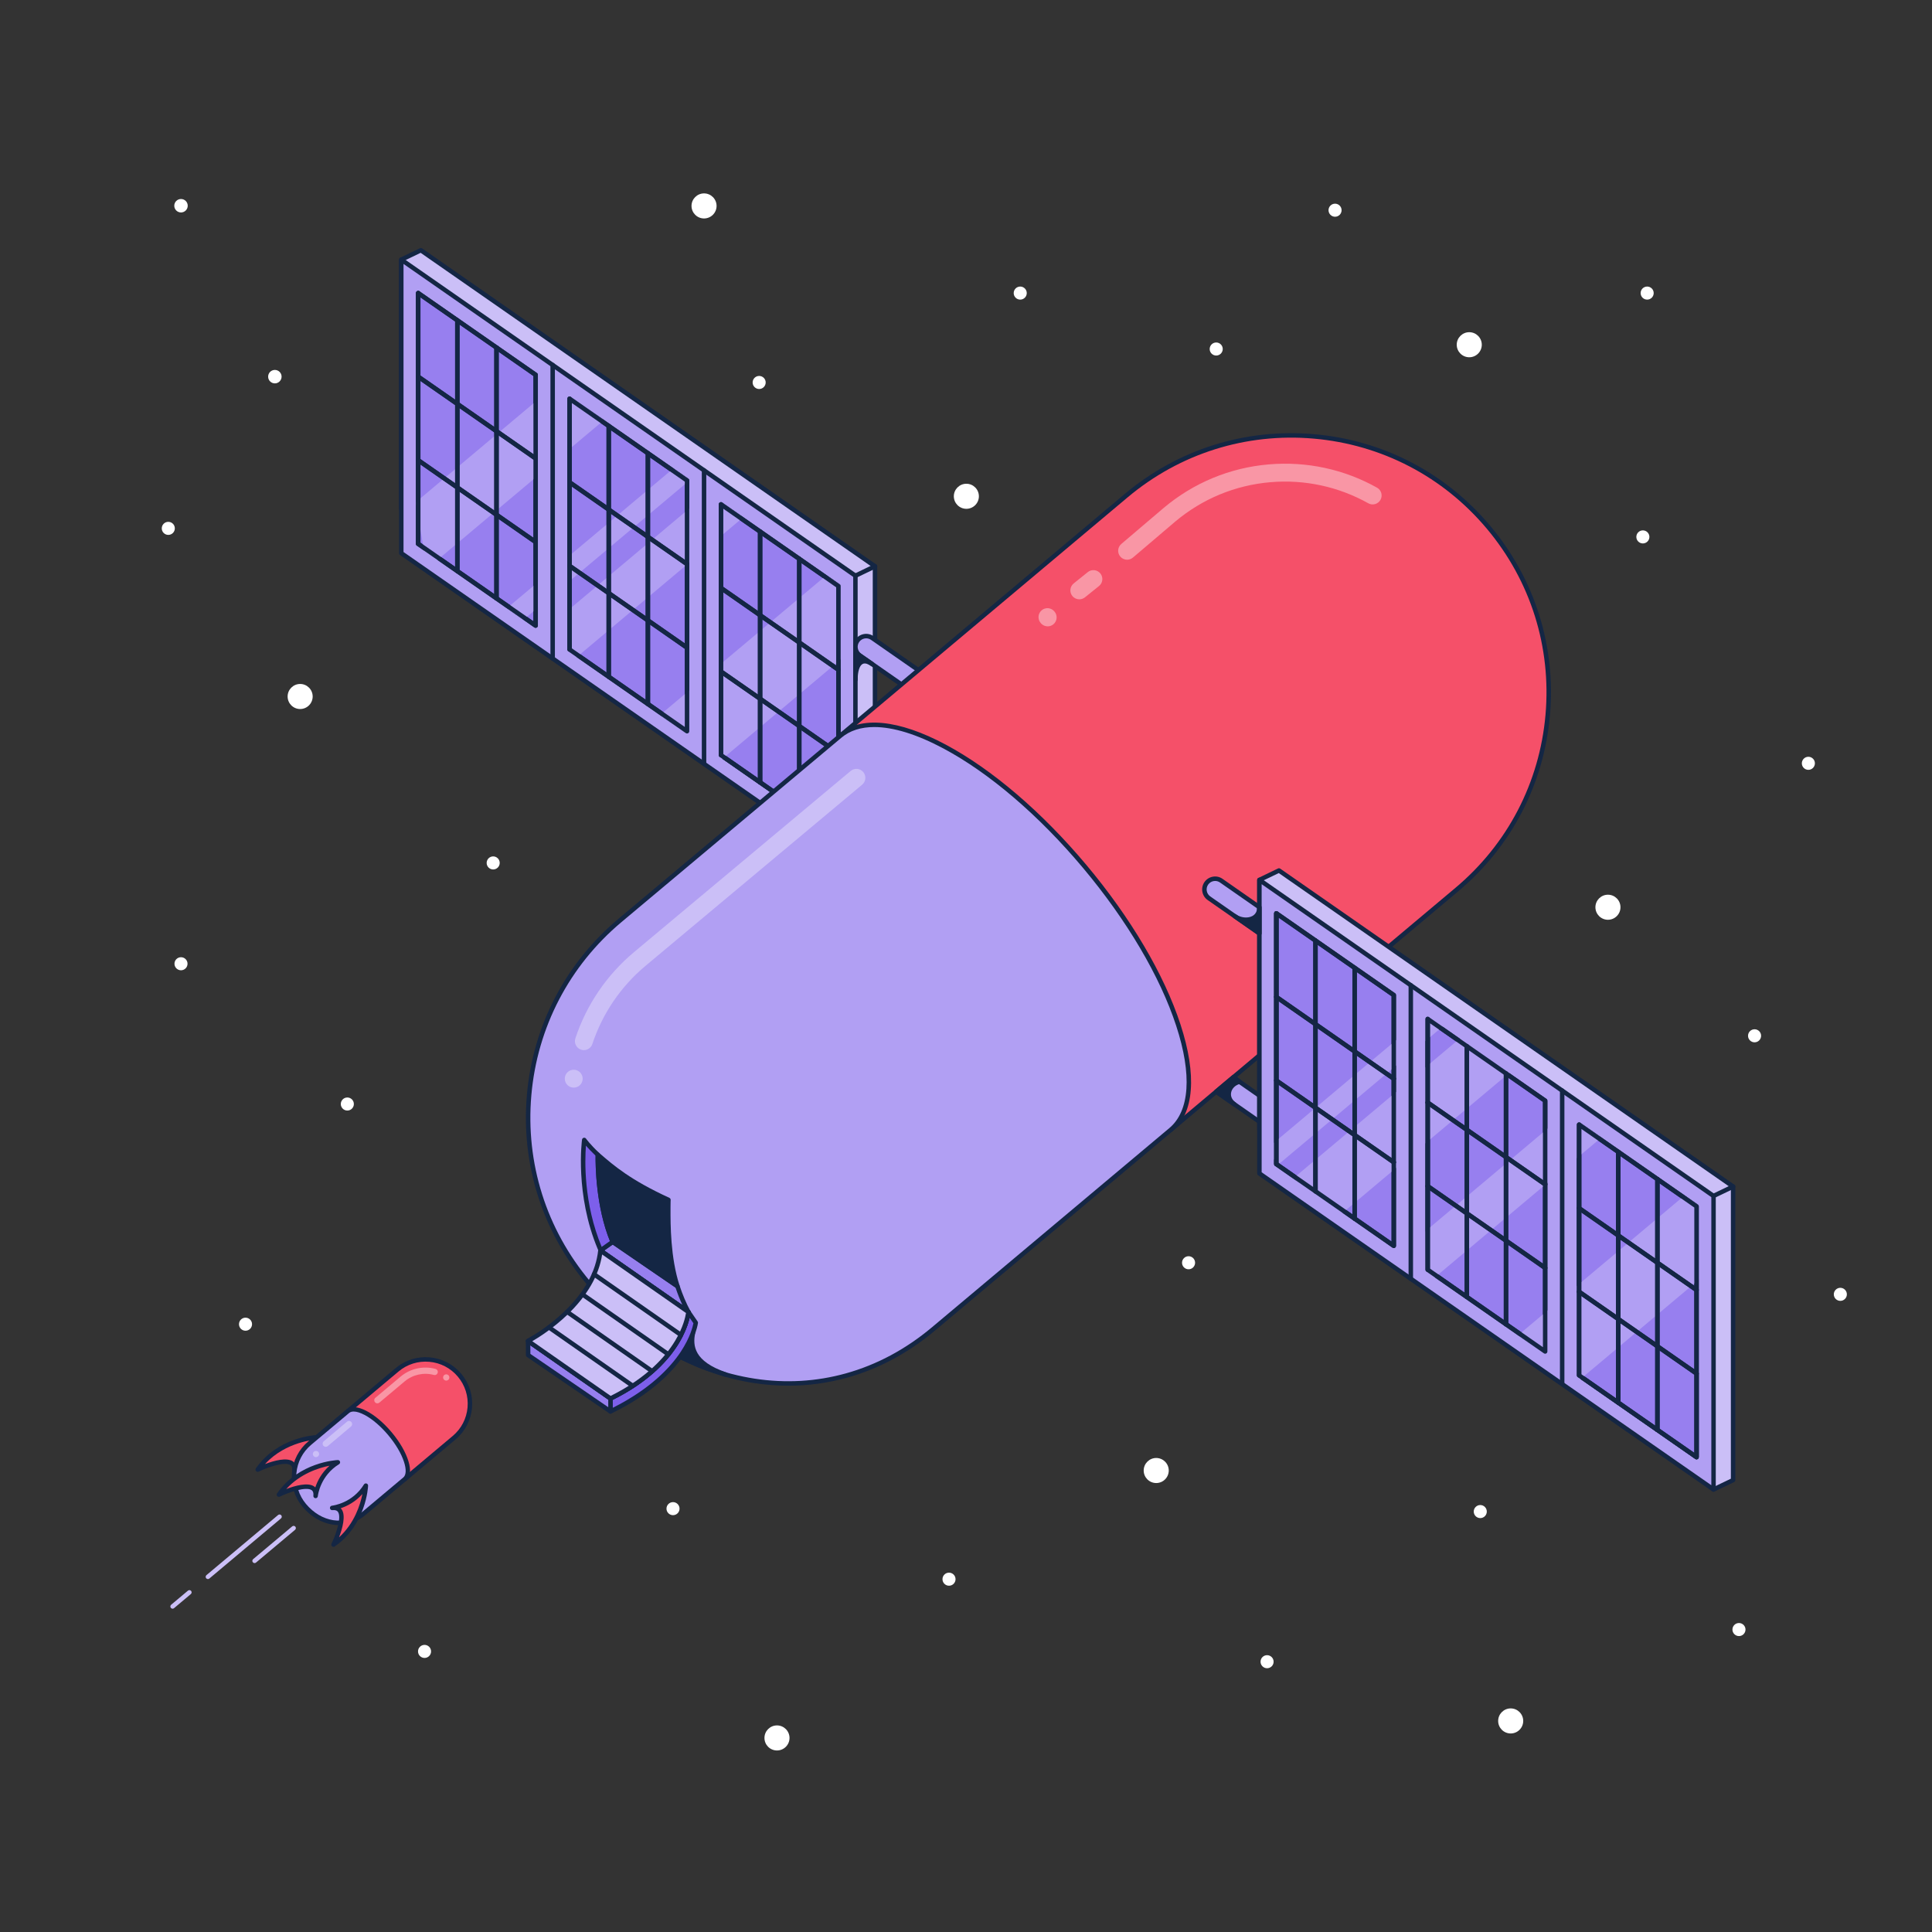 <?xml version="1.0" encoding="utf-8"?>
<!-- Generator: Adobe Illustrator 25.2.3, SVG Export Plug-In . SVG Version: 6.00 Build 0)  -->
<svg version="1.1" xmlns="http://www.w3.org/2000/svg" xmlns:xlink="http://www.w3.org/1999/xlink" x="0px" y="0px"
	 viewBox="0 0 2160 2160" style="enable-background:new 0 0 2160 2160;" xml:space="preserve">
<rect x="0" y="0" width="2160" height="2160" fill="#333333" stroke="none"/>
<style type="text/css">
	.st0{fill:#7D5FEB;}
	.st1{fill:#7D5FEB;stroke:#000000;stroke-width:5;stroke-miterlimit:10;}
	.st2{fill:#F55069;stroke:#142644;stroke-width:5;stroke-linecap:round;stroke-linejoin:round;stroke-miterlimit:10;}
	.st3{fill:#B19FF3;stroke:#142644;stroke-width:5;stroke-linecap:round;stroke-linejoin:round;stroke-miterlimit:10;}
	.st4{fill:#CBBFF7;stroke:#142644;stroke-width:5;stroke-linecap:round;stroke-linejoin:round;stroke-miterlimit:10;}
	.st5{fill:#977FEF;stroke:#142644;stroke-width:5;stroke-linecap:round;stroke-linejoin:round;stroke-miterlimit:10;}
	.st6{fill:#B19FF3;stroke:#B19FF3;stroke-width:5;stroke-linecap:round;stroke-linejoin:round;stroke-miterlimit:10;}
	.st7{fill:none;stroke:#142644;stroke-width:5;stroke-linecap:round;stroke-linejoin:round;stroke-miterlimit:10;}
	.st8{fill:none;stroke:#F996A5;stroke-width:20;stroke-linecap:round;stroke-linejoin:round;stroke-miterlimit:10;}
	.st9{fill:#FFFFFF;stroke:#FFFFFF;stroke-width:5;stroke-linecap:round;stroke-linejoin:round;stroke-miterlimit:10;}
	.st10{fill:none;stroke:#CBBFF7;stroke-width:20;stroke-linecap:round;stroke-linejoin:round;stroke-miterlimit:10;}
	.st11{fill:#142644;stroke:#142644;stroke-width:5;stroke-linecap:round;stroke-linejoin:round;stroke-miterlimit:10;}
	.st12{fill:none;stroke:#CBBFF7;stroke-width:5;stroke-linecap:round;stroke-linejoin:round;stroke-miterlimit:10;}
	.st13{fill:#7D5FEB;stroke:#142644;stroke-width:5;stroke-linecap:round;stroke-linejoin:round;stroke-miterlimit:10;}
	.st14{fill:none;stroke:#F996A5;stroke-width:7;stroke-linecap:round;stroke-linejoin:round;stroke-miterlimit:10;}
	.st15{fill:none;stroke:#CBBFF7;stroke-width:7;stroke-linecap:round;stroke-linejoin:round;stroke-miterlimit:10;}
	.st16{fill:#F55069;}
	.st17{fill:#142644;}
	.st18{fill:#B19FF3;}
	.st19{fill:#CBBFF7;}
	.st20{fill:#977FEF;}
	.st21{fill:#F996A5;}
	.st22{fill:#FFFFFF;}
	.st23{display:none;}
	.st24{display:inline;}
	.st25{fill:#E2FF66;}
	.st26{fill:#8BC3E0;}
	.st27{fill:#78FAAA;}
	.st28{fill:#93FBBB;}
	.st29{fill:#AEFCCC;}
	.st30{fill:#C9FDDD;}
	.st31{fill:#E4FEEE;}
	.st32{fill:#F77387;}
	.st33{fill:#FBB9C3;}
	.st34{fill:#FDDCE1;}
	.st35{fill:#E5DFFB;}
	.st36{fill:#A0AAB4;}
	.st37{fill:#B3BBC3;}
	.st38{fill:#C6CCD2;}
	.st39{fill:#D9DDE1;}
	.st40{fill:#ECEEF0;}
	.st41{fill:#FF9664;}
	.st42{fill:#FFAB83;}
	.st43{fill:#FFC0A2;}
	.st44{fill:#FFD5C1;}
	.st45{fill:#FFEAE0;}
</style>
<g id="Hintergrund">
</g>
<g id="Illustration">
	<g>
		<g>
			<path class="st16" d="M354.06,1606.88c0,0-41.89,1.79-65.92,36.14c0,0,43.38-20.96,41.01,1.53"/>
			<path class="st17" d="M329.15,1647.05c-0.09,0-0.18,0-0.27-0.01c-1.37-0.15-2.37-1.38-2.22-2.75c0.48-4.54-1.34-5.83-1.94-6.25
				c-6.08-4.28-24.99,2.17-35.49,7.24c-1.02,0.5-2.25,0.24-2.99-0.63c-0.74-0.87-0.8-2.12-0.14-3.05
				c24.46-34.96,66.1-37.13,67.86-37.2c1.36-0.04,2.54,1.01,2.6,2.39c0.06,1.38-1.01,2.54-2.39,2.61
				c-0.37,0.02-34.46,1.83-57.87,27.44c9.69-3.68,24.24-7.83,31.29-2.88c2.2,1.55,4.69,4.69,4.04,10.87
				C331.5,1646.09,330.41,1647.05,329.15,1647.05z"/>
		</g>
		<g>
			<g>
				<g>
					<line class="st18" x1="1358.52" y1="1205.01" x2="1659.43" y2="1414.67"/>
					<path class="st17" d="M1659.43,1417.17c-0.49,0-0.99-0.15-1.43-0.45l-300.91-209.66c-1.13-0.79-1.41-2.35-0.62-3.48
						c0.79-1.13,2.35-1.41,3.48-0.62l300.91,209.66c1.13,0.79,1.41,2.35,0.62,3.48C1660.99,1416.8,1660.22,1417.17,1659.43,1417.17z
						"/>
				</g>
				<g>
					<path class="st18" d="M1659.42,1426.66c-2.36,0-4.75-0.7-6.84-2.15l-300.91-209.66c-5.44-3.78-6.78-11.25-2.99-16.69
						c3.78-5.43,11.26-6.78,16.69-2.99l300.91,209.66c5.43,3.78,6.77,11.25,2.99,16.69
						C1666.94,1424.87,1663.21,1426.66,1659.42,1426.66z"/>
					<path class="st17" d="M1659.42,1429.16c-2.97,0-5.83-0.9-8.27-2.6l-300.91-209.67c-6.56-4.56-8.18-13.61-3.62-20.17
						c2.21-3.18,5.53-5.3,9.34-5.99s7.66,0.16,10.83,2.37l300.91,209.66c3.18,2.21,5.3,5.53,5.98,9.33
						c0.68,3.81-0.16,7.66-2.37,10.83C1668.62,1426.84,1664.17,1429.16,1659.42,1429.16z M1358.54,1195.51
						c-0.56,0-1.13,0.05-1.69,0.15c-2.5,0.45-4.67,1.84-6.12,3.92c-2.99,4.3-1.93,10.22,2.37,13.21l300.91,209.66
						c1.6,1.11,3.47,1.7,5.41,1.7c3.11,0,6.03-1.52,7.8-4.07c1.45-2.08,2-4.6,1.55-7.1s-1.84-4.67-3.92-6.11l-300.91-209.66
						C1362.33,1196.1,1360.46,1195.51,1358.54,1195.51z"/>
				</g>
			</g>
		</g>
		<g>
			<polygon class="st19" points="470.51,279.77 978.24,633.12 978.24,937.19 448.63,569.29 448.63,290.31 			"/>
			<path class="st17" d="M978.25,939.69c-0.5,0-1-0.15-1.43-0.45L447.2,571.34c-0.67-0.47-1.07-1.23-1.07-2.05V290.31
				c0-0.96,0.55-1.84,1.42-2.25l21.88-10.54c0.81-0.39,1.77-0.31,2.51,0.2l507.74,353.35c0.67,0.47,1.07,1.23,1.07,2.05v304.06
				c0,0.93-0.52,1.78-1.34,2.22C979.04,939.59,978.64,939.69,978.25,939.69z M451.13,567.98l524.62,364.43V634.43L470.28,282.66
				l-19.15,9.22V567.98z"/>
		</g>
		<g>
			<polygon class="st18" points="448.64,290.31 956.37,643.66 956.37,971.81 448.64,618.46 			"/>
			<path class="st17" d="M956.37,974.31c-0.5,0-1-0.15-1.43-0.45L447.21,620.51c-0.67-0.47-1.07-1.23-1.07-2.05V290.31
				c0-0.93,0.52-1.79,1.34-2.22c0.83-0.43,1.82-0.37,2.59,0.16L957.8,641.61c0.67,0.47,1.07,1.23,1.07,2.05v328.15
				c0,0.93-0.52,1.79-1.34,2.22C957.17,974.22,956.77,974.31,956.37,974.31z M451.14,617.15l502.74,349.87V644.97L451.14,295.09
				V617.15z"/>
		</g>
		<g>
			<g>
				<polygon class="st20" points="937.36,935.62 806.04,844.22 806.04,563.88 937.36,655.29 				"/>
				<path class="st17" d="M937.36,938.13c-0.5,0-1-0.15-1.43-0.45l-131.32-91.41c-0.67-0.47-1.07-1.23-1.07-2.05V563.88
					c0-0.93,0.52-1.79,1.34-2.22c0.82-0.43,1.82-0.37,2.59,0.16l131.32,91.41c0.67,0.47,1.07,1.23,1.07,2.05v280.33
					c0,0.93-0.52,1.79-1.34,2.22C938.15,938.03,937.75,938.13,937.36,938.13z M808.54,842.91l126.32,87.93V656.6l-126.32-87.93
					V842.91z"/>
			</g>
			<g>
				<polyline class="st20" points="806.04,750.74 806.04,844.17 937.36,935.62 937.36,842.2 				"/>
				<path class="st17" d="M937.36,938.13c-0.5,0-1-0.15-1.43-0.45l-131.32-91.45c-0.67-0.47-1.07-1.23-1.07-2.05v-93.43
					c0-1.38,1.12-2.5,2.5-2.5s2.5,1.12,2.5,2.5v92.12l126.32,87.97V842.2c0-1.38,1.12-2.5,2.5-2.5s2.5,1.12,2.5,2.5v93.43
					c0,0.93-0.52,1.79-1.34,2.22C938.15,938.03,937.75,938.13,937.36,938.13z"/>
			</g>
		</g>
		<g>
			<polygon class="st20" points="598.86,699.42 467.55,608.01 467.55,327.68 598.86,419.08 			"/>
			<path class="st17" d="M598.86,701.92c-0.5,0-1-0.15-1.43-0.45l-131.32-91.41c-0.67-0.47-1.07-1.23-1.07-2.05V327.68
				c0-0.93,0.52-1.79,1.34-2.22c0.82-0.43,1.82-0.37,2.59,0.16l131.32,91.41c0.67,0.47,1.07,1.23,1.07,2.05v280.33
				c0,0.93-0.52,1.79-1.34,2.22C599.66,701.82,599.26,701.92,598.86,701.92z M470.05,606.71l126.32,87.93V420.39l-126.32-87.93
				V606.71z"/>
		</g>
		<g>
			<polygon class="st20" points="768.11,817.52 636.79,726.12 636.79,445.78 768.11,537.19 			"/>
			<path class="st17" d="M768.11,820.02c-0.5,0-1-0.15-1.43-0.45l-131.32-91.41c-0.67-0.47-1.07-1.23-1.07-2.05V445.78
				c0-0.93,0.52-1.79,1.34-2.22c0.82-0.43,1.82-0.37,2.59,0.16l131.32,91.41c0.67,0.47,1.07,1.23,1.07,2.05v280.33
				c0,0.93-0.52,1.79-1.34,2.22C768.91,819.93,768.51,820.02,768.11,820.02z M639.29,724.81l126.32,87.93V538.49l-126.32-87.93
				V724.81z"/>
		</g>
		<g>
			<polygon class="st18" points="636.79,684.16 791.5,554.26 806.04,563.88 826.95,578.45 636.34,738.5 			"/>
			<path class="st18" d="M636.34,741c-0.36,0-0.73-0.08-1.06-0.24c-0.88-0.42-1.44-1.31-1.43-2.28l0.45-54.34
				c0.01-0.73,0.33-1.42,0.89-1.89l154.7-129.9c0.85-0.71,2.06-0.78,2.99-0.17l14.54,9.62l20.96,14.6c0.64,0.45,1.03,1.16,1.07,1.94
				s-0.29,1.53-0.89,2.03L637.95,740.41C637.49,740.8,636.92,741,636.34,741z M639.28,685.33l-0.4,47.76l183.95-154.46l-18.23-12.7
				l-12.94-8.56L639.28,685.33z"/>
		</g>
		<g>
			<polygon class="st18" points="467.59,562.45 622.27,432.52 641.68,447.95 671.26,469.77 479.17,631.12 			"/>
			<path class="st18" d="M479.16,633.62c-0.29,0-0.58-0.05-0.86-0.15c-0.84-0.31-1.45-1.05-1.6-1.93l-11.58-68.67
				c-0.15-0.87,0.18-1.76,0.86-2.33l154.68-129.93c0.91-0.77,2.23-0.78,3.16-0.04l19.41,15.42l29.51,21.77
				c0.62,0.46,0.99,1.17,1.01,1.93c0.02,0.77-0.3,1.5-0.89,1.99l-192.1,161.35C480.32,633.42,479.74,633.62,479.16,633.62z
				 M470.29,563.45l10.61,62.95l186.32-156.5l-27.03-19.94l-17.88-14.21L470.29,563.45z"/>
		</g>
		<g>
			<polygon class="st18" points="570.77,679.86 753.11,526.75 767.41,536.7 585.07,689.81 			"/>
			<path class="st18" d="M585.07,692.31c-0.5,0-1-0.15-1.43-0.45l-14.3-9.95c-0.64-0.44-1.03-1.16-1.07-1.94
				c-0.04-0.78,0.29-1.53,0.89-2.03l182.35-153.11c0.86-0.73,2.11-0.78,3.04-0.14l14.3,9.95c0.64,0.44,1.03,1.16,1.07,1.94
				s-0.29,1.53-0.89,2.03L586.67,691.73C586.21,692.12,585.64,692.31,585.07,692.31z M574.88,679.68l10.05,6.99L763.3,536.89
				l-10.05-6.99L574.88,679.68z"/>
		</g>
		<g>
			<polygon class="st18" points="741.78,799.34 923.93,646.38 937.36,655.29 937.36,736.19 806.04,846.47 			"/>
			<path class="st18" d="M806.04,848.97c-0.52,0-1.04-0.16-1.48-0.48l-64.26-47.13c-0.62-0.45-1-1.17-1.02-1.93
				c-0.03-0.77,0.3-1.5,0.89-2l182.15-152.96c0.85-0.71,2.07-0.78,2.99-0.17l13.43,8.91c0.7,0.46,1.12,1.25,1.12,2.08v80.9
				c0,0.74-0.33,1.44-0.89,1.91L807.65,848.38C807.19,848.77,806.61,848.97,806.04,848.97z M745.83,799.2l60.11,44.09l128.92-108.26
				v-78.4l-10.75-7.14L745.83,799.2z"/>
		</g>
		<g>
			<line class="st18" x1="978.24" y1="633.12" x2="956.37" y2="643.66"/>
			<path class="st17" d="M956.37,646.16c-0.93,0-1.82-0.52-2.25-1.42c-0.6-1.24-0.08-2.74,1.17-3.34l21.87-10.54
				c1.24-0.6,2.74-0.08,3.34,1.17c0.6,1.24,0.08,2.74-1.17,3.34l-21.87,10.54C957.11,646.08,956.74,646.16,956.37,646.16z"/>
		</g>
		<g>
			<g>
				<g>
					<line class="st18" x1="968.37" y1="723.15" x2="1659.43" y2="1204.09"/>
					<path class="st17" d="M1659.43,1206.59c-0.49,0-0.99-0.15-1.43-0.45L966.94,725.2c-1.13-0.79-1.41-2.35-0.62-3.48
						c0.79-1.13,2.35-1.41,3.48-0.62l691.06,480.94c1.13,0.79,1.41,2.35,0.62,3.48C1661,1206.21,1660.22,1206.59,1659.43,1206.59z"
						/>
				</g>
				<g>
					<path class="st18" d="M1659.42,1216.08c-2.36,0-4.75-0.7-6.84-2.15L961.52,732.99c-5.44-3.78-6.78-11.26-2.99-16.69
						c3.78-5.43,11.26-6.78,16.69-2.99l691.06,480.94c5.43,3.78,6.77,11.25,2.99,16.69
						C1666.94,1214.28,1663.21,1216.08,1659.42,1216.08z"/>
					<path class="st17" d="M1659.42,1218.58c-2.97,0-5.83-0.9-8.27-2.6L960.09,735.04c-6.56-4.56-8.18-13.61-3.62-20.17
						c2.21-3.18,5.53-5.3,9.34-5.99c3.81-0.69,7.66,0.16,10.83,2.37l691.06,480.94c3.18,2.21,5.3,5.53,5.99,9.34
						c0.68,3.81-0.16,7.66-2.37,10.83C1668.61,1216.25,1664.16,1218.58,1659.42,1218.58z M968.39,713.66
						c-0.56,0-1.13,0.05-1.69,0.15c-2.5,0.45-4.67,1.84-6.11,3.92c-2.99,4.3-1.93,10.22,2.37,13.21l691.06,480.94
						c1.6,1.11,3.47,1.7,5.41,1.7c3.11,0,6.03-1.52,7.8-4.07c2.99-4.3,1.93-10.22-2.37-13.21L973.79,715.36
						C972.18,714.24,970.31,713.66,968.39,713.66z"/>
				</g>
			</g>
		</g>
		<g>
			<g>
				<path class="st17" d="M937.36,938.13c-0.5,0-1-0.15-1.43-0.45l-131.32-91.41c-0.67-0.47-1.07-1.23-1.07-2.05V563.88
					c0-0.93,0.52-1.79,1.34-2.22c0.82-0.43,1.82-0.37,2.59,0.16l131.32,91.41c0.67,0.47,1.07,1.23,1.07,2.05v280.33
					c0,0.93-0.52,1.79-1.34,2.22C938.15,938.03,937.75,938.13,937.36,938.13z M808.54,842.91l126.32,87.93V656.6l-126.32-87.93
					V842.91z"/>
			</g>
			<g>
				<g>
					<path class="st17" d="M849.81,877.14c-1.38,0-2.5-1.12-2.5-2.5V594.35c0-1.38,1.12-2.5,2.5-2.5s2.5,1.12,2.5,2.5v280.29
						C852.31,876.02,851.19,877.14,849.81,877.14z"/>
				</g>
				<g>
					<path class="st17" d="M806.04,846.67c-1.38,0-2.5-1.12-2.5-2.5V563.88c0-1.38,1.12-2.5,2.5-2.5s2.5,1.12,2.5,2.5v280.29
						C808.54,845.55,807.42,846.67,806.04,846.67z"/>
				</g>
				<g>
					<path class="st17" d="M893.59,907.63c-1.38,0-2.5-1.12-2.5-2.5V624.84c0-1.38,1.12-2.5,2.5-2.5s2.5,1.12,2.5,2.5v280.29
						C896.09,906.51,894.97,907.63,893.59,907.63z"/>
				</g>
				<g>
					<path class="st17" d="M849.81,877.16c-1.38,0-2.5-1.12-2.5-2.5V594.38c0-1.38,1.12-2.5,2.5-2.5s2.5,1.12,2.5,2.5v280.29
						C852.31,876.04,851.19,877.16,849.81,877.16z"/>
				</g>
				<g>
					<path class="st17" d="M893.59,907.66c-1.38,0-2.5-1.12-2.5-2.5V624.87c0-1.38,1.12-2.5,2.5-2.5s2.5,1.12,2.5,2.5v280.29
						C896.09,906.54,894.97,907.66,893.59,907.66z"/>
				</g>
			</g>
			<g>
				<path class="st17" d="M937.36,751.27c-0.49,0-0.99-0.15-1.43-0.45l-131.32-91.45c-1.13-0.79-1.41-2.35-0.62-3.48
					c0.79-1.13,2.35-1.41,3.48-0.62l131.32,91.45c1.13,0.79,1.41,2.35,0.62,3.48C938.92,750.89,938.15,751.27,937.36,751.27z"/>
			</g>
			<g>
				<path class="st17" d="M937.36,751.27c-0.49,0-0.99-0.15-1.43-0.45l-131.32-91.45c-1.13-0.79-1.41-2.35-0.62-3.48
					c0.79-1.13,2.35-1.41,3.48-0.62l131.32,91.45c1.13,0.79,1.41,2.35,0.62,3.48C938.92,750.89,938.15,751.27,937.36,751.27z"/>
			</g>
			<g>
				<path class="st17" d="M937.36,844.7c-0.49,0-0.99-0.15-1.43-0.45l-131.32-91.45c-1.13-0.79-1.41-2.35-0.62-3.48
					c0.79-1.13,2.35-1.41,3.48-0.62l131.32,91.45c1.13,0.79,1.41,2.35,0.62,3.48C938.92,844.32,938.15,844.7,937.36,844.7z"/>
			</g>
			<g>
				<path class="st17" d="M937.36,844.7c-0.49,0-0.99-0.15-1.43-0.45l-131.32-91.45c-1.13-0.79-1.41-2.35-0.62-3.48
					c0.79-1.13,2.35-1.41,3.48-0.62l131.32,91.45c1.13,0.79,1.41,2.35,0.62,3.48C938.92,844.32,938.15,844.7,937.36,844.7z"/>
			</g>
		</g>
		<g>
			<g>
				<g>
					<path class="st16" d="M1628.79,994.54l-319.85,268.59l-369.6-440.47l319.85-268.59c121.63-102.06,302.97-86.2,405.03,35.44
						S1750.42,892.48,1628.79,994.54z"/>
					<path class="st17" d="M1308.94,1265.64c-0.07,0-0.14,0-0.22-0.01c-0.66-0.06-1.27-0.38-1.7-0.88l-369.6-440.47
						c-0.89-1.06-0.75-2.63,0.31-3.52l319.85-268.59c59.34-49.79,134.52-73.49,211.68-66.74c77.17,6.75,147.08,43.15,196.87,102.49
						c49.79,59.34,73.49,134.51,66.74,211.68c-6.75,77.17-43.15,147.08-102.49,196.87l-319.85,268.59
						C1310.09,1265.43,1309.52,1265.64,1308.94,1265.64z M942.86,822.97l366.38,436.64l317.93-266.99c0,0,0,0,0,0
						c58.32-48.93,94.08-117.64,100.72-193.48c6.63-75.83-16.66-149.71-65.59-208.03c-48.93-58.32-117.64-94.08-193.48-100.72
						c-75.82-6.63-149.71,16.66-208.03,65.59L942.86,822.97z"/>
				</g>
			</g>
		</g>
		<g>
			<g>
				<path class="st18" d="M1308.94,1263.14c48.89-41.02,5.78-172.88-96.28-294.51C1110.6,846.99,988.23,781.64,939.34,822.67l0,0
					l-246.17,206.35c-121.63,102.06-137.5,283.4-35.44,405.03c102.06,121.63,264.22,153.8,385.85,51.74L1308.94,1263.14z"/>
				<path class="st17" d="M881.41,1549.23c-12.75,0-25.58-0.98-38.46-2.96c-69.78-10.68-136.23-49.97-187.12-110.62
					c-49.79-59.34-73.49-134.51-66.74-211.68c6.75-77.17,43.15-147.08,102.49-196.87l246.17-206.35
					c24.48-20.54,66.92-16.39,119.5,11.69c51.9,27.71,107.77,75.51,157.34,134.57s86.92,122.39,105.21,178.32
					c18.52,56.66,15.24,99.18-9.24,119.72l-265.35,222.66c-29.87,25.06-62.9,42.75-98.19,52.57
					C925.57,1546.24,903.62,1549.23,881.41,1549.23z M977.41,812.84c-14.78,0-27.1,3.9-36.46,11.75l-246.17,206.35
					c-58.31,48.93-94.08,117.64-100.72,193.48c-6.63,75.83,16.66,149.71,65.59,208.03c50.11,59.72,115.47,98.39,184.05,108.89
					c34.61,5.3,68.92,3.32,101.96-5.87c34.59-9.63,67-26.98,96.31-51.58l265.35-222.66l1.61,1.92l-1.61-1.92
					c22.81-19.14,25.54-59.75,7.7-114.34c-18.09-55.33-55.12-118.07-104.28-176.65c-49.16-58.59-104.51-105.96-155.86-133.38
					C1025,820.9,998.66,812.84,977.41,812.84z"/>
			</g>
		</g>
		<g>
			<g>
				<g>
					<path class="st16" d="M507.71,1607.37l-55.15,46.31l-63.72-75.94l55.15-46.31c20.97-17.6,52.24-14.86,69.83,6.11
						C531.41,1558.51,528.68,1589.77,507.71,1607.37z"/>
					<path class="st17" d="M452.56,1656.18c-0.07,0-0.15,0-0.22-0.01c-0.66-0.06-1.27-0.38-1.7-0.88l-63.72-75.94
						c-0.89-1.06-0.75-2.63,0.31-3.52l55.15-46.31c10.66-8.94,24.15-13.2,38.01-11.98c13.86,1.21,26.41,7.75,35.35,18.4
						c8.94,10.65,13.2,24.15,11.98,38.01c-1.21,13.86-7.75,26.41-18.4,35.35l-55.15,46.31
						C453.71,1655.97,453.14,1656.18,452.56,1656.18z M392.36,1578.04l60.51,72.11l53.23-44.7c0,0,0,0,0,0
						c9.63-8.08,15.54-19.43,16.63-31.95s-2.75-24.73-10.83-34.36c-8.08-9.63-19.43-15.54-31.95-16.63
						c-12.52-1.1-24.73,2.75-34.36,10.83L392.36,1578.04z"/>
				</g>
			</g>
		</g>
		<g>
			<g>
				<path class="st18" d="M452.56,1653.68c8.43-7.07,1-29.81-16.6-50.78c-17.6-20.97-38.7-32.24-47.12-25.17h0l-42.44,35.58
					c-20.97,17.6-23.71,48.86-6.11,69.83c17.6,20.97,45.55,26.52,66.53,8.92L452.56,1653.68z"/>
				<path class="st17" d="M378.76,1705.07c-2.27,0-4.56-0.17-6.86-0.53c-12.53-1.92-24.44-8.95-33.53-19.79
					c-8.94-10.66-13.2-24.15-11.98-38.01s7.75-26.41,18.4-35.35l42.44-35.58c9.63-8.08,31.88,3.11,50.65,25.47
					c18.77,22.37,25.92,46.22,16.29,54.3l0,0l-45.75,38.39C399.76,1701.24,389.43,1705.07,378.76,1705.07z M395.4,1578.11
					c-2.05,0-3.73,0.51-4.96,1.54L348,1615.23c-9.63,8.08-15.54,19.43-16.63,31.95s2.75,24.73,10.83,34.36
					c8.32,9.91,19.13,16.33,30.46,18.06c11.78,1.8,23.03-1.46,32.54-9.45l45.75-38.39c3.2-2.68,3.45-9.05,0.69-17.49
					c-3.04-9.29-9.29-19.87-17.6-29.77c-8.31-9.9-17.64-17.89-26.26-22.5C402.96,1579.43,398.7,1578.11,395.4,1578.11z
					 M452.56,1653.68h0.01H452.56z"/>
			</g>
		</g>
		<g>
			<path class="st21" d="M1260.12,625.78c-2.83,0-5.64-1.2-7.62-3.52c-3.58-4.21-3.07-10.52,1.14-14.1l47.49-40.4
				c33.45-28.07,73.99-44.85,117.29-48.56c42.31-3.63,84.2,5.37,121.12,26.02c4.82,2.7,6.54,8.79,3.84,13.61
				c-2.7,4.82-8.79,6.54-13.61,3.84c-33.41-18.69-71.33-26.84-109.64-23.55c-39.17,3.36-75.86,18.55-106.09,43.91l-47.43,40.36
				C1264.72,624.99,1262.42,625.78,1260.12,625.78z"/>
		</g>
		<g>
			<path class="st21" d="M1206.69,670.06c-2.92,0-5.82-1.28-7.8-3.73c-3.46-4.3-2.78-10.6,1.53-14.06l15.75-12.66
				c4.3-3.46,10.6-2.78,14.06,1.53c3.46,4.3,2.78,10.6-1.53,14.06l-15.75,12.66C1211.1,669.34,1208.89,670.06,1206.69,670.06z"/>
		</g>
		<g>
			<path class="st21" d="M1171.34,700.28c-2.86,0-5.69-1.22-7.67-3.58l-0.27-0.33c-3.55-4.23-2.99-10.54,1.24-14.09
				s10.54-2.99,14.09,1.24l0.27,0.33c3.55,4.23,2.99,10.54-1.24,14.09C1175.88,699.51,1173.6,700.28,1171.34,700.28z"/>
		</g>
		<g>
			<circle class="st22" cx="787.13" cy="230.23" r="11.51"/>
			<path class="st22" d="M787.13,244.24c-7.73,0-14.01-6.29-14.01-14.01s6.29-14.01,14.01-14.01s14.01,6.29,14.01,14.01
				S794.85,244.24,787.13,244.24z M787.13,221.22c-4.97,0-9.01,4.04-9.01,9.01s4.04,9.01,9.01,9.01s9.01-4.04,9.01-9.01
				S792.09,221.22,787.13,221.22z"/>
		</g>
		<g>
			<circle class="st22" cx="1080.4" cy="554.85" r="11.51"/>
			<path class="st22" d="M1080.4,568.86c-7.73,0-14.01-6.29-14.01-14.01c0-7.72,6.29-14.01,14.01-14.01
				c7.73,0,14.01,6.29,14.01,14.01C1094.42,562.57,1088.13,568.86,1080.4,568.86z M1080.4,545.84c-4.97,0-9.01,4.04-9.01,9.01
				c0,4.97,4.04,9.01,9.01,9.01c4.97,0,9.01-4.04,9.01-9.01C1089.42,549.88,1085.37,545.84,1080.4,545.84z"/>
		</g>
		<g>
			<circle class="st22" cx="335.57" cy="778.69" r="11.51"/>
			<path class="st22" d="M335.57,792.7c-7.73,0-14.01-6.29-14.01-14.01s6.29-14.01,14.01-14.01s14.01,6.29,14.01,14.01
				S343.29,792.7,335.57,792.7z M335.57,769.68c-4.97,0-9.01,4.04-9.01,9.01s4.04,9.01,9.01,9.01s9.01-4.04,9.01-9.01
				S340.54,769.68,335.57,769.68z"/>
		</g>
		<g>
			<circle class="st22" cx="1642.65" cy="385.4" r="11.51"/>
			<path class="st22" d="M1642.65,399.42c-7.73,0-14.01-6.29-14.01-14.01s6.29-14.01,14.01-14.01s14.01,6.29,14.01,14.01
				S1650.37,399.42,1642.65,399.42z M1642.65,376.39c-4.97,0-9.01,4.04-9.01,9.01s4.04,9.01,9.01,9.01s9.01-4.04,9.01-9.01
				S1647.62,376.39,1642.65,376.39z"/>
		</g>
		<g>
			<circle class="st22" cx="1797.7" cy="1014.31" r="11.51"/>
			<path class="st22" d="M1797.7,1028.32c-7.73,0-14.01-6.29-14.01-14.01s6.29-14.01,14.01-14.01s14.01,6.29,14.01,14.01
				S1805.43,1028.32,1797.7,1028.32z M1797.7,1005.3c-4.97,0-9.01,4.04-9.01,9.01s4.04,9.01,9.01,9.01s9.01-4.04,9.01-9.01
				S1802.67,1005.3,1797.7,1005.3z"/>
		</g>
		<g>
			<circle class="st22" cx="1292.67" cy="1644.05" r="11.51"/>
			<path class="st22" d="M1292.67,1658.06c-7.73,0-14.01-6.29-14.01-14.01s6.29-14.01,14.01-14.01c7.72,0,14.01,6.29,14.01,14.01
				S1300.39,1658.06,1292.67,1658.06z M1292.67,1635.04c-4.97,0-9.01,4.04-9.01,9.01s4.04,9.01,9.01,9.01
				c4.97,0,9.01-4.04,9.01-9.01S1297.63,1635.04,1292.67,1635.04z"/>
		</g>
		<g>
			<circle class="st22" cx="1688.97" cy="1924.03" r="11.51"/>
			<path class="st22" d="M1688.97,1938.04c-7.73,0-14.01-6.29-14.01-14.01s6.29-14.01,14.01-14.01s14.01,6.29,14.01,14.01
				S1696.7,1938.04,1688.97,1938.04z M1688.97,1915.02c-4.97,0-9.01,4.04-9.01,9.01s4.04,9.01,9.01,9.01s9.01-4.04,9.01-9.01
				S1693.94,1915.02,1688.97,1915.02z"/>
		</g>
		<g>
			<circle class="st22" cx="868.68" cy="1943.04" r="11.51"/>
			<path class="st22" d="M868.68,1957.05c-7.73,0-14.01-6.29-14.01-14.01s6.29-14.01,14.01-14.01s14.01,6.29,14.01,14.01
				S876.4,1957.05,868.68,1957.05z M868.68,1934.03c-4.97,0-9.01,4.04-9.01,9.01s4.04,9.01,9.01,9.01s9.01-4.04,9.01-9.01
				S873.65,1934.03,868.68,1934.03z"/>
		</g>
		<g>
			<circle class="st22" cx="1654.96" cy="1689.95" r="4.8"/>
			<path class="st22" d="M1654.96,1697.25c-4.02,0-7.3-3.27-7.3-7.3s3.27-7.3,7.3-7.3s7.3,3.27,7.3,7.3
				S1658.99,1697.25,1654.96,1697.25z M1654.96,1687.65c-1.27,0-2.3,1.03-2.3,2.3c0,1.27,1.03,2.3,2.3,2.3s2.3-1.03,2.3-2.3
				C1657.26,1688.68,1656.23,1687.65,1654.96,1687.65z"/>
		</g>
		<g>
			<circle class="st22" cx="1328.83" cy="1411.77" r="4.8"/>
			<path class="st22" d="M1328.83,1419.07c-4.02,0-7.3-3.27-7.3-7.3s3.27-7.3,7.3-7.3s7.3,3.27,7.3,7.3
				S1332.85,1419.07,1328.83,1419.07z M1328.83,1409.48c-1.27,0-2.3,1.03-2.3,2.3s1.03,2.3,2.3,2.3c1.27,0,2.3-1.03,2.3-2.3
				S1330.09,1409.48,1328.83,1409.48z"/>
		</g>
		<g>
			<circle class="st22" cx="1416.61" cy="1857.81" r="4.8"/>
			<path class="st22" d="M1416.61,1865.11c-4.02,0-7.3-3.27-7.3-7.3s3.27-7.3,7.3-7.3s7.3,3.27,7.3,7.3
				S1420.64,1865.11,1416.61,1865.11z M1416.61,1855.52c-1.27,0-2.3,1.03-2.3,2.3c0,1.27,1.03,2.3,2.3,2.3c1.27,0,2.3-1.03,2.3-2.3
				C1418.91,1856.55,1417.88,1855.52,1416.61,1855.52z"/>
		</g>
		<g>
			<circle class="st22" cx="1061.01" cy="1765.56" r="4.8"/>
			<path class="st22" d="M1061.01,1772.85c-4.02,0-7.3-3.27-7.3-7.3s3.27-7.3,7.3-7.3c4.02,0,7.3,3.27,7.3,7.3
				S1065.03,1772.85,1061.01,1772.85z M1061.01,1763.26c-1.27,0-2.3,1.03-2.3,2.3c0,1.27,1.03,2.3,2.3,2.3s2.3-1.03,2.3-2.3
				C1063.3,1764.29,1062.27,1763.26,1061.01,1763.26z"/>
		</g>
		<g>
			<circle class="st22" cx="474.65" cy="1846.3" r="4.8"/>
			<path class="st22" d="M474.65,1853.6c-4.02,0-7.3-3.27-7.3-7.3s3.27-7.3,7.3-7.3c4.02,0,7.3,3.27,7.3,7.3
				S478.68,1853.6,474.65,1853.6z M474.65,1844.01c-1.27,0-2.3,1.03-2.3,2.3c0,1.27,1.03,2.3,2.3,2.3s2.3-1.03,2.3-2.3
				C476.95,1845.04,475.92,1844.01,474.65,1844.01z"/>
		</g>
		<g>
			<circle class="st22" cx="752.44" cy="1686.69" r="4.8"/>
			<path class="st22" d="M752.44,1693.99c-4.02,0-7.3-3.27-7.3-7.3s3.27-7.3,7.3-7.3c4.02,0,7.3,3.27,7.3,7.3
				S756.46,1693.99,752.44,1693.99z M752.44,1684.39c-1.27,0-2.3,1.03-2.3,2.3s1.03,2.3,2.3,2.3s2.3-1.03,2.3-2.3
				S753.7,1684.39,752.44,1684.39z"/>
		</g>
		<g>
			<circle class="st22" cx="388.32" cy="1234.32" r="4.8"/>
			<path class="st22" d="M388.32,1241.61c-4.02,0-7.3-3.27-7.3-7.3s3.27-7.3,7.3-7.3c4.02,0,7.3,3.27,7.3,7.3
				S392.35,1241.61,388.32,1241.61z M388.32,1232.02c-1.27,0-2.3,1.03-2.3,2.3c0,1.27,1.03,2.3,2.3,2.3s2.3-1.03,2.3-2.3
				C390.62,1233.05,389.59,1232.02,388.32,1232.02z"/>
		</g>
		<g>
			<circle class="st22" cx="202.36" cy="1077.48" r="4.8"/>
			<path class="st22" d="M202.36,1084.78c-4.02,0-7.3-3.27-7.3-7.3s3.27-7.3,7.3-7.3s7.3,3.27,7.3,7.3
				S206.38,1084.78,202.36,1084.78z M202.36,1075.19c-1.27,0-2.3,1.03-2.3,2.3c0,1.27,1.03,2.3,2.3,2.3s2.3-1.03,2.3-2.3
				C204.65,1076.22,203.62,1075.19,202.36,1075.19z"/>
		</g>
		<g>
			<circle class="st22" cx="551.39" cy="964.78" r="4.8"/>
			<path class="st22" d="M551.39,972.07c-4.02,0-7.3-3.27-7.3-7.3s3.27-7.3,7.3-7.3c4.02,0,7.3,3.27,7.3,7.3
				S555.42,972.07,551.39,972.07z M551.39,962.48c-1.27,0-2.3,1.03-2.3,2.3c0,1.27,1.03,2.3,2.3,2.3s2.3-1.03,2.3-2.3
				C553.69,963.51,552.66,962.48,551.39,962.48z"/>
		</g>
		<g>
			<circle class="st22" cx="274.49" cy="1480.47" r="4.8"/>
			<path class="st22" d="M274.49,1487.77c-4.02,0-7.3-3.27-7.3-7.3s3.27-7.3,7.3-7.3s7.3,3.27,7.3,7.3
				S278.51,1487.77,274.49,1487.77z M274.49,1478.18c-1.27,0-2.3,1.03-2.3,2.3s1.03,2.3,2.3,2.3s2.3-1.03,2.3-2.3
				S275.76,1478.18,274.49,1478.18z"/>
		</g>
		<g>
			<circle class="st22" cx="307.3" cy="421.11" r="5.02"/>
			<path class="st22" d="M307.3,428.62c-4.15,0-7.52-3.37-7.52-7.52s3.37-7.52,7.52-7.52s7.52,3.37,7.52,7.52
				S311.45,428.62,307.3,428.62z M307.3,418.59c-1.39,0-2.52,1.13-2.52,2.52s1.13,2.52,2.52,2.52s2.52-1.13,2.52-2.52
				S308.69,418.59,307.3,418.59z"/>
		</g>
		<g>
			<circle class="st22" cx="202.36" cy="230.01" r="5.02"/>
			<path class="st22" d="M202.36,237.53c-4.15,0-7.52-3.37-7.52-7.52s3.37-7.52,7.52-7.52s7.52,3.37,7.52,7.52
				S206.5,237.53,202.36,237.53z M202.36,227.49c-1.39,0-2.52,1.13-2.52,2.52s1.13,2.52,2.52,2.52s2.52-1.13,2.52-2.52
				S203.74,227.49,202.36,227.49z"/>
		</g>
		<g>
			<circle class="st22" cx="1140.63" cy="327.68" r="4.8"/>
			<path class="st22" d="M1140.63,334.97c-4.02,0-7.3-3.27-7.3-7.3s3.27-7.3,7.3-7.3s7.3,3.27,7.3,7.3
				S1144.65,334.97,1140.63,334.97z M1140.63,325.38c-1.27,0-2.3,1.03-2.3,2.3c0,1.27,1.03,2.3,2.3,2.3c1.27,0,2.3-1.03,2.3-2.3
				C1142.92,326.41,1141.89,325.38,1140.63,325.38z"/>
		</g>
		<g>
			<circle class="st22" cx="1359.74" cy="390.2" r="4.8"/>
			<path class="st22" d="M1359.74,397.5c-4.02,0-7.3-3.27-7.3-7.3s3.27-7.3,7.3-7.3s7.3,3.27,7.3,7.3S1363.76,397.5,1359.74,397.5z
				 M1359.74,387.9c-1.27,0-2.3,1.03-2.3,2.3c0,1.27,1.03,2.3,2.3,2.3s2.3-1.03,2.3-2.3C1362.04,388.93,1361.01,387.9,1359.74,387.9
				z"/>
		</g>
		<g>
			<circle class="st22" cx="848.75" cy="427.61" r="4.8"/>
			<path class="st22" d="M848.75,434.91c-4.02,0-7.3-3.27-7.3-7.3s3.27-7.3,7.3-7.3c4.02,0,7.3,3.27,7.3,7.3
				S852.78,434.91,848.75,434.91z M848.75,425.31c-1.27,0-2.3,1.03-2.3,2.3s1.03,2.3,2.3,2.3s2.3-1.03,2.3-2.3
				S850.02,425.31,848.75,425.31z"/>
		</g>
		<g>
			<circle class="st22" cx="1492.61" cy="235.03" r="4.8"/>
			<path class="st22" d="M1492.61,242.32c-4.02,0-7.3-3.27-7.3-7.3s3.27-7.3,7.3-7.3s7.3,3.27,7.3,7.3
				S1496.63,242.32,1492.61,242.32z M1492.61,232.73c-1.27,0-2.3,1.03-2.3,2.3c0,1.27,1.03,2.3,2.3,2.3c1.27,0,2.3-1.03,2.3-2.3
				C1494.9,233.76,1493.87,232.73,1492.61,232.73z"/>
		</g>
		<g>
			<circle class="st22" cx="1841.55" cy="327.68" r="4.8"/>
			<path class="st22" d="M1841.55,334.97c-4.02,0-7.3-3.27-7.3-7.3s3.27-7.3,7.3-7.3s7.3,3.27,7.3,7.3
				S1845.57,334.97,1841.55,334.97z M1841.55,325.38c-1.27,0-2.3,1.03-2.3,2.3c0,1.27,1.03,2.3,2.3,2.3c1.27,0,2.3-1.03,2.3-2.3
				C1843.85,326.41,1842.82,325.38,1841.55,325.38z"/>
		</g>
		<g>
			<circle class="st22" cx="1836.75" cy="600.27" r="4.8"/>
			<path class="st22" d="M1836.75,607.57c-4.02,0-7.3-3.27-7.3-7.3s3.27-7.3,7.3-7.3s7.3,3.27,7.3,7.3
				S1840.78,607.57,1836.75,607.57z M1836.75,597.97c-1.27,0-2.3,1.03-2.3,2.3s1.03,2.3,2.3,2.3c1.27,0,2.3-1.03,2.3-2.3
				S1838.02,597.97,1836.75,597.97z"/>
		</g>
		<g>
			<circle class="st22" cx="2021.78" cy="853.39" r="4.8"/>
			<path class="st22" d="M2021.78,860.69c-4.02,0-7.3-3.27-7.3-7.3s3.27-7.3,7.3-7.3s7.3,3.27,7.3,7.3S2025.8,860.69,2021.78,860.69
				z M2021.78,851.09c-1.27,0-2.3,1.03-2.3,2.3c0,1.27,1.03,2.3,2.3,2.3s2.3-1.03,2.3-2.3
				C2024.07,852.12,2023.04,851.09,2021.78,851.09z"/>
		</g>
		<g>
			<circle class="st22" cx="1961.63" cy="1158.03" r="4.8"/>
			<path class="st22" d="M1961.63,1165.33c-4.02,0-7.3-3.27-7.3-7.3s3.27-7.3,7.3-7.3s7.3,3.27,7.3,7.3
				S1965.66,1165.33,1961.63,1165.33z M1961.63,1155.73c-1.27,0-2.3,1.03-2.3,2.3s1.03,2.3,2.3,2.3c1.27,0,2.3-1.03,2.3-2.3
				S1962.9,1155.73,1961.63,1155.73z"/>
		</g>
		<g>
			<circle class="st22" cx="2057.52" cy="1447.09" r="4.8"/>
			<path class="st22" d="M2057.52,1454.39c-4.02,0-7.3-3.27-7.3-7.3s3.27-7.3,7.3-7.3s7.3,3.27,7.3,7.3
				S2061.54,1454.39,2057.52,1454.39z M2057.52,1444.8c-1.27,0-2.3,1.03-2.3,2.3c0,1.27,1.03,2.3,2.3,2.3s2.3-1.03,2.3-2.3
				C2059.82,1445.83,2058.79,1444.8,2057.52,1444.8z"/>
		</g>
		<g>
			<circle class="st22" cx="188.16" cy="590.72" r="4.8"/>
			<path class="st22" d="M188.16,598.02c-4.02,0-7.3-3.27-7.3-7.3s3.27-7.3,7.3-7.3c4.02,0,7.3,3.27,7.3,7.3
				S192.18,598.02,188.16,598.02z M188.16,588.42c-1.27,0-2.3,1.03-2.3,2.3s1.03,2.3,2.3,2.3s2.3-1.03,2.3-2.3
				S189.43,588.42,188.16,588.42z"/>
		</g>
		<g>
			<circle class="st22" cx="1944.19" cy="1821.86" r="4.8"/>
			<path class="st22" d="M1944.19,1829.16c-4.02,0-7.3-3.27-7.3-7.3s3.27-7.3,7.3-7.3s7.3,3.27,7.3,7.3
				S1948.21,1829.16,1944.19,1829.16z M1944.19,1819.56c-1.27,0-2.3,1.03-2.3,2.3s1.03,2.3,2.3,2.3s2.3-1.03,2.3-2.3
				S1945.45,1819.56,1944.19,1819.56z"/>
		</g>
		<g>
			<path class="st19" d="M641.44,1215.98c-0.66,0-1.31-0.07-1.96-0.2c-0.64-0.12-1.27-0.32-1.87-0.57s-1.18-0.56-1.73-0.92
				c-0.54-0.36-1.05-0.78-1.52-1.24c-0.46-0.46-0.87-0.97-1.24-1.52c-0.36-0.54-0.67-1.12-0.92-1.73c-0.25-0.6-0.44-1.23-0.57-1.87
				c-0.13-0.64-0.19-1.3-0.19-1.95c0-0.65,0.06-1.31,0.19-1.95s0.32-1.27,0.57-1.88c0.25-0.6,0.56-1.18,0.92-1.72
				c0.37-0.55,0.78-1.06,1.24-1.52c2.33-2.32,5.78-3.39,9.03-2.73c0.64,0.12,1.27,0.32,1.87,0.57s1.18,0.55,1.73,0.91
				c0.54,0.37,1.06,0.79,1.52,1.25c1.86,1.86,2.93,4.44,2.93,7.07c0,0.65-0.07,1.31-0.2,1.95c-0.13,0.64-0.32,1.27-0.57,1.87
				c-0.25,0.61-0.56,1.19-0.92,1.73c-0.36,0.55-0.78,1.06-1.24,1.52s-0.98,0.88-1.52,1.24c-0.55,0.36-1.13,0.67-1.73,0.92
				s-1.23,0.45-1.87,0.57C642.75,1215.91,642.09,1215.98,641.44,1215.98z"/>
		</g>
		<g>
			<path class="st19" d="M652.77,1174.05c-1.04,0-2.1-0.16-3.14-0.51c-5.24-1.73-8.09-7.39-6.36-12.63
				c12.38-37.48,34.98-70.77,65.37-96.26l242.43-202.72c4.24-3.54,10.54-2.98,14.09,1.26c3.54,4.24,2.98,10.54-1.26,14.09
				l-242.41,202.7c-27.52,23.09-48,53.25-59.22,87.2C660.88,1171.39,656.97,1174.05,652.77,1174.05z"/>
		</g>
		<g>
			<g>
				<path class="st17" d="M617.89,738.69c-1.38,0-2.5-1.12-2.5-2.5V408.08c0-1.38,1.12-2.5,2.5-2.5s2.5,1.12,2.5,2.5v328.12
					C620.39,737.58,619.27,738.69,617.89,738.69z"/>
			</g>
			<g>
				<path class="st17" d="M787.13,855.89c-1.38,0-2.5-1.12-2.5-2.5V525.86c0-1.38,1.12-2.5,2.5-2.5s2.5,1.12,2.5,2.5v327.53
					C789.63,854.77,788.51,855.89,787.13,855.89z"/>
			</g>
		</g>
		<g>
			<g>
				<g>
					<line class="st18" x1="1358.52" y1="994.42" x2="1659.43" y2="1204.09"/>
					<path class="st17" d="M1659.43,1206.59c-0.49,0-0.99-0.15-1.43-0.45l-300.91-209.66c-1.13-0.79-1.41-2.35-0.62-3.48
						c0.79-1.13,2.35-1.41,3.48-0.62l300.91,209.66c1.13,0.79,1.41,2.35,0.62,3.48C1660.99,1206.21,1660.22,1206.59,1659.43,1206.59
						z"/>
				</g>
				<g>
					<path class="st18" d="M1659.42,1216.08c-2.36,0-4.75-0.7-6.84-2.15l-300.91-209.66c-5.44-3.78-6.78-11.25-2.99-16.69
						c3.78-5.43,11.26-6.78,16.69-2.99l300.91,209.66c5.43,3.78,6.77,11.25,2.99,16.69
						C1666.94,1214.28,1663.21,1216.08,1659.42,1216.08z"/>
					<path class="st17" d="M1659.42,1218.58c-2.97,0-5.83-0.9-8.27-2.6l-300.91-209.67c-6.56-4.56-8.18-13.61-3.62-20.17
						c2.21-3.18,5.53-5.3,9.34-5.99c3.81-0.69,7.66,0.16,10.83,2.37l300.91,209.66c3.18,2.21,5.3,5.53,5.98,9.33
						c0.68,3.81-0.16,7.66-2.37,10.83C1668.61,1216.26,1664.16,1218.58,1659.42,1218.58z M1358.54,984.93
						c-0.56,0-1.13,0.05-1.69,0.15c-2.5,0.45-4.67,1.84-6.12,3.92c-2.99,4.3-1.93,10.22,2.37,13.21l300.91,209.66
						c1.6,1.11,3.47,1.7,5.41,1.7c3.11,0,6.03-1.52,7.8-4.07c1.45-2.08,2-4.6,1.55-7.1s-1.84-4.67-3.92-6.11l-300.91-209.66
						C1362.33,985.51,1360.46,984.93,1358.54,984.93z"/>
				</g>
			</g>
		</g>
		<g>
			<g>
				<path class="st17" d="M768.11,820.02c-0.5,0-1-0.15-1.43-0.45l-131.32-91.41c-0.67-0.47-1.07-1.23-1.07-2.05V445.78
					c0-0.93,0.52-1.79,1.34-2.22c0.82-0.43,1.82-0.37,2.59,0.16l131.32,91.41c0.67,0.47,1.07,1.23,1.07,2.05v280.33
					c0,0.93-0.52,1.79-1.34,2.22C768.91,819.93,768.51,820.02,768.11,820.02z M639.29,724.81l126.32,87.93V538.49l-126.32-87.93
					V724.81z"/>
			</g>
			<g>
				<g>
					<path class="st17" d="M680.57,759.04c-1.38,0-2.5-1.12-2.5-2.5V476.25c0-1.38,1.12-2.5,2.5-2.5s2.5,1.12,2.5,2.5v280.29
						C683.07,757.92,681.95,759.04,680.57,759.04z"/>
				</g>
				<g>
					<path class="st17" d="M636.79,728.57c-1.38,0-2.5-1.12-2.5-2.5V445.78c0-1.38,1.12-2.5,2.5-2.5s2.5,1.12,2.5,2.5v280.29
						C639.29,727.45,638.17,728.57,636.79,728.57z"/>
				</g>
				<g>
					<path class="st17" d="M724.34,789.53c-1.38,0-2.5-1.12-2.5-2.5V506.74c0-1.38,1.12-2.5,2.5-2.5s2.5,1.12,2.5,2.5v280.29
						C726.84,788.41,725.72,789.53,724.34,789.53z"/>
				</g>
				<g>
					<path class="st17" d="M680.57,759.06c-1.38,0-2.5-1.12-2.5-2.5V476.27c0-1.38,1.12-2.5,2.5-2.5s2.5,1.12,2.5,2.5v280.29
						C683.07,757.94,681.95,759.06,680.57,759.06z"/>
				</g>
				<g>
					<path class="st17" d="M724.34,789.55c-1.38,0-2.5-1.12-2.5-2.5V506.77c0-1.38,1.12-2.5,2.5-2.5s2.5,1.12,2.5,2.5v280.29
						C726.84,788.43,725.72,789.55,724.34,789.55z"/>
				</g>
			</g>
			<g>
				<path class="st17" d="M768.11,633.16c-0.49,0-0.99-0.15-1.43-0.45l-131.32-91.45c-1.13-0.79-1.41-2.35-0.62-3.48
					c0.79-1.13,2.35-1.41,3.48-0.62l131.32,91.45c1.13,0.79,1.41,2.35,0.62,3.48C769.68,632.79,768.9,633.16,768.11,633.16z"/>
			</g>
			<g>
				<path class="st17" d="M768.11,633.16c-0.49,0-0.99-0.15-1.43-0.45l-131.32-91.45c-1.13-0.79-1.41-2.35-0.62-3.48
					c0.79-1.13,2.35-1.41,3.48-0.62l131.32,91.45c1.13,0.79,1.41,2.35,0.62,3.48C769.68,632.79,768.9,633.16,768.11,633.16z"/>
			</g>
			<g>
				<path class="st17" d="M768.11,726.59c-0.49,0-0.99-0.15-1.43-0.45l-131.32-91.45c-1.13-0.79-1.41-2.35-0.62-3.48
					s2.35-1.41,3.48-0.62l131.32,91.45c1.13,0.79,1.41,2.35,0.62,3.48C769.68,726.22,768.9,726.59,768.11,726.59z"/>
			</g>
			<g>
				<path class="st17" d="M768.11,726.59c-0.49,0-0.99-0.15-1.43-0.45l-131.32-91.45c-1.13-0.79-1.41-2.35-0.62-3.48
					s2.35-1.41,3.48-0.62l131.32,91.45c1.13,0.79,1.41,2.35,0.62,3.48C769.68,726.22,768.9,726.59,768.11,726.59z"/>
			</g>
		</g>
		<g>
			<g>
				<path class="st17" d="M598.86,701.92c-0.5,0-1-0.15-1.43-0.45l-131.32-91.41c-0.67-0.47-1.07-1.23-1.07-2.05V327.68
					c0-0.93,0.52-1.79,1.34-2.22c0.82-0.43,1.82-0.37,2.59,0.16l131.32,91.41c0.67,0.47,1.07,1.23,1.07,2.05v280.33
					c0,0.93-0.52,1.79-1.34,2.22C599.66,701.82,599.26,701.92,598.86,701.92z M470.05,606.71l126.32,87.93V420.39l-126.32-87.93
					V606.71z"/>
			</g>
			<g>
				<g>
					<path class="st17" d="M511.32,640.93c-1.38,0-2.5-1.12-2.5-2.5V358.15c0-1.38,1.12-2.5,2.5-2.5s2.5,1.12,2.5,2.5v280.29
						C513.82,639.81,512.7,640.93,511.32,640.93z"/>
				</g>
				<g>
					<path class="st17" d="M467.55,610.46c-1.38,0-2.5-1.12-2.5-2.5V327.68c0-1.38,1.12-2.5,2.5-2.5s2.5,1.12,2.5,2.5v280.29
						C470.05,609.34,468.93,610.46,467.55,610.46z"/>
				</g>
				<g>
					<path class="st17" d="M555.09,671.43c-1.38,0-2.5-1.12-2.5-2.5V388.64c0-1.38,1.12-2.5,2.5-2.5s2.5,1.12,2.5,2.5v280.29
						C557.59,670.31,556.47,671.43,555.09,671.43z"/>
				</g>
				<g>
					<path class="st17" d="M511.32,640.96c-1.38,0-2.5-1.12-2.5-2.5V358.17c0-1.38,1.12-2.5,2.5-2.5s2.5,1.12,2.5,2.5v280.29
						C513.82,639.84,512.7,640.96,511.32,640.96z"/>
				</g>
				<g>
					<path class="st17" d="M555.09,671.45c-1.38,0-2.5-1.12-2.5-2.5V388.66c0-1.38,1.12-2.5,2.5-2.5s2.5,1.12,2.5,2.5v280.29
						C557.59,670.33,556.47,671.45,555.09,671.45z"/>
				</g>
			</g>
			<g>
				<path class="st17" d="M598.86,515.06c-0.49,0-0.99-0.15-1.43-0.45l-131.32-91.45c-1.13-0.79-1.41-2.35-0.62-3.48
					s2.35-1.41,3.48-0.62l131.32,91.45c1.13,0.79,1.41,2.35,0.62,3.48C600.43,514.69,599.65,515.06,598.86,515.06z"/>
			</g>
			<g>
				<path class="st17" d="M598.86,515.06c-0.49,0-0.99-0.15-1.43-0.45l-131.32-91.45c-1.13-0.79-1.41-2.35-0.62-3.48
					s2.35-1.41,3.48-0.62l131.32,91.45c1.13,0.79,1.41,2.35,0.62,3.48C600.43,514.69,599.65,515.06,598.86,515.06z"/>
			</g>
			<g>
				<path class="st17" d="M598.86,608.49c-0.49,0-0.99-0.15-1.43-0.45l-131.32-91.45c-1.13-0.79-1.41-2.35-0.62-3.48
					c0.79-1.13,2.35-1.41,3.48-0.62l131.32,91.45c1.13,0.79,1.41,2.35,0.62,3.48C600.43,608.12,599.65,608.49,598.86,608.49z"/>
			</g>
			<g>
				<path class="st17" d="M598.86,608.49c-0.49,0-0.99-0.15-1.43-0.45l-131.32-91.45c-1.13-0.79-1.41-2.35-0.62-3.48
					c0.79-1.13,2.35-1.41,3.48-0.62l131.32,91.45c1.13,0.79,1.41,2.35,0.62,3.48C600.43,608.12,599.65,608.49,598.86,608.49z"/>
			</g>
		</g>
		<g>
			<polygon class="st19" points="1429.91,973.22 1937.65,1326.57 1937.65,1654.77 1915.77,1665.26 1408.03,1262.73 1408.03,983.76 
							"/>
			<path class="st17" d="M1915.77,1667.76c-0.55,0-1.1-0.18-1.55-0.54l-507.75-402.52c-0.6-0.47-0.95-1.2-0.95-1.96V983.76
				c0-0.96,0.55-1.84,1.42-2.25l21.88-10.54c0.81-0.39,1.77-0.31,2.51,0.2l507.74,353.35c0.67,0.47,1.07,1.23,1.07,2.05v328.2
				c0,0.96-0.55,1.84-1.42,2.25l-21.87,10.49C1916.51,1667.68,1916.14,1667.76,1915.77,1667.76z M1410.53,1261.52l505.57,400.8
				l19.04-9.13v-325.32L1429.68,976.1l-19.15,9.22V1261.52z"/>
		</g>
		<g>
			<polygon class="st18" points="1408.04,983.76 1915.77,1337.11 1915.77,1665.26 1408.04,1311.9 			"/>
			<path class="st17" d="M1915.77,1667.76c-0.5,0-1-0.15-1.43-0.45l-507.74-353.35c-0.67-0.47-1.07-1.23-1.07-2.05V983.76
				c0-0.93,0.52-1.79,1.34-2.22c0.82-0.43,1.82-0.37,2.58,0.16l507.74,353.35c0.67,0.47,1.07,1.23,1.07,2.05v328.15
				c0,0.93-0.52,1.79-1.34,2.22C1916.57,1667.66,1916.17,1667.76,1915.77,1667.76z M1410.54,1310.6l502.74,349.87v-322.06
				l-502.74-349.87V1310.6z"/>
		</g>
		<g>
			<g>
				<polygon class="st20" points="1896.76,1629.07 1765.44,1537.66 1765.44,1257.33 1896.76,1348.74 				"/>
				<path class="st17" d="M1896.76,1631.57c-0.5,0-1-0.15-1.43-0.45l-131.32-91.41c-0.67-0.47-1.07-1.23-1.07-2.05v-280.33
					c0-0.93,0.52-1.79,1.34-2.22c0.82-0.43,1.82-0.37,2.59,0.16l131.32,91.41c0.67,0.47,1.07,1.23,1.07,2.05v280.33
					c0,0.93-0.52,1.79-1.34,2.22C1897.55,1631.48,1897.16,1631.57,1896.76,1631.57z M1767.94,1536.36l126.32,87.93v-274.24
					l-126.32-87.93V1536.36z"/>
			</g>
			<g>
				<polyline class="st20" points="1765.44,1444.19 1765.44,1537.62 1896.76,1629.07 1896.76,1535.64 				"/>
				<path class="st17" d="M1896.76,1631.57c-0.5,0-1-0.15-1.43-0.45l-131.32-91.45c-0.67-0.47-1.07-1.23-1.07-2.05v-93.43
					c0-1.38,1.12-2.5,2.5-2.5s2.5,1.12,2.5,2.5v92.12l126.32,87.97v-88.64c0-1.38,1.12-2.5,2.5-2.5s2.5,1.12,2.5,2.5v93.43
					c0,0.93-0.52,1.79-1.34,2.22C1897.55,1631.48,1897.16,1631.57,1896.76,1631.57z"/>
			</g>
		</g>
		<g>
			<polygon class="st20" points="1558.27,1392.86 1426.95,1301.46 1426.95,1021.12 1558.27,1112.53 			"/>
			<path class="st17" d="M1558.27,1395.36c-0.5,0-1-0.15-1.43-0.45l-131.32-91.41c-0.67-0.47-1.07-1.23-1.07-2.05v-280.33
				c0-0.93,0.52-1.79,1.34-2.22c0.82-0.43,1.82-0.37,2.59,0.16l131.32,91.41c0.67,0.47,1.07,1.23,1.07,2.05v280.33
				c0,0.93-0.52,1.79-1.34,2.22C1559.06,1395.27,1558.66,1395.36,1558.27,1395.36z M1429.45,1300.15l126.32,87.93v-274.24
				l-126.32-87.93V1300.15z"/>
		</g>
		<g>
			<polygon class="st20" points="1727.51,1510.97 1596.2,1419.56 1596.2,1139.23 1727.51,1230.63 			"/>
			<path class="st17" d="M1727.51,1513.47c-0.5,0-1-0.15-1.43-0.45l-131.32-91.41c-0.67-0.47-1.07-1.23-1.07-2.05v-280.33
				c0-0.93,0.52-1.79,1.34-2.22c0.82-0.43,1.82-0.37,2.59,0.16l131.32,91.41c0.67,0.47,1.07,1.23,1.07,2.05v280.33
				c0,0.93-0.52,1.79-1.34,2.22C1728.31,1513.37,1727.91,1513.47,1727.51,1513.47z M1598.7,1418.26l126.32,87.92v-274.24
				l-126.32-87.93V1418.26z"/>
		</g>
		<g>
			<polygon class="st18" points="1596.2,1377.61 1750.9,1247.71 1765.44,1257.33 1786.35,1271.89 1595.74,1431.94 			"/>
			<path class="st18" d="M1595.75,1434.44c-0.36,0-0.73-0.08-1.07-0.24c-0.88-0.42-1.44-1.31-1.43-2.28l0.45-54.34
				c0.01-0.73,0.33-1.42,0.89-1.89l154.7-129.9c0.85-0.71,2.07-0.78,2.99-0.17l14.54,9.62l20.96,14.6c0.64,0.45,1.03,1.16,1.07,1.94
				c0.04,0.78-0.29,1.53-0.89,2.03l-190.61,160.05C1596.89,1434.24,1596.32,1434.44,1595.75,1434.44z M1598.69,1378.78l-0.4,47.76
				l183.95-154.46l-18.23-12.7l-12.94-8.56L1598.69,1378.78z"/>
		</g>
		<g>
			<polygon class="st18" points="1449.83,1317.38 1639.54,1158.03 1658.95,1173.46 1688.54,1195.28 1496.44,1356.63 			"/>
			<path class="st18" d="M1496.44,1359.13c-0.57,0-1.14-0.2-1.61-0.59l-46.61-39.25c-0.56-0.47-0.89-1.18-0.89-1.91
				c0-0.74,0.33-1.44,0.89-1.91l189.72-159.35c0.91-0.76,2.23-0.78,3.16-0.04l19.41,15.42l29.51,21.77
				c0.62,0.46,0.99,1.17,1.01,1.93c0.02,0.77-0.3,1.5-0.89,1.99l-192.1,161.35C1497.58,1358.93,1497.01,1359.13,1496.44,1359.13z
				 M1453.71,1317.39l42.73,35.98l188.05-157.96l-27.03-19.94l-17.88-14.21L1453.71,1317.39z"/>
		</g>
		<g>
			<polygon class="st18" points="1416.17,1287.66 1598.52,1134.54 1612.82,1144.5 1430.47,1297.61 			"/>
			<path class="st18" d="M1430.47,1300.11c-0.5,0-1-0.15-1.43-0.45l-14.3-9.95c-0.64-0.44-1.03-1.16-1.07-1.94s0.29-1.53,0.89-2.03
				l182.35-153.11c0.87-0.73,2.11-0.78,3.04-0.14l14.3,9.95c0.64,0.44,1.03,1.16,1.07,1.94c0.04,0.78-0.29,1.53-0.89,2.03
				l-182.35,153.11C1431.61,1299.91,1431.04,1300.11,1430.47,1300.11z M1420.28,1287.47l10.05,6.99l178.38-149.78l-10.05-6.99
				L1420.28,1287.47z"/>
		</g>
		<g>
			<polygon class="st18" points="1701.19,1492.78 1883.33,1339.82 1896.76,1348.74 1896.76,1429.64 1765.44,1539.91 			"/>
			<path class="st18" d="M1765.44,1542.42c-0.52,0-1.04-0.16-1.48-0.48l-64.26-47.13c-0.62-0.45-1-1.17-1.02-1.93
				c-0.02-0.77,0.3-1.5,0.89-2l182.15-152.96c0.85-0.71,2.07-0.78,2.99-0.17l13.43,8.91c0.7,0.46,1.12,1.25,1.12,2.08v80.9
				c0,0.74-0.33,1.44-0.89,1.91l-131.32,110.27C1766.59,1542.22,1766.01,1542.42,1765.44,1542.42z M1705.23,1492.65l60.11,44.09
				l128.92-108.26v-78.4l-10.75-7.14L1705.23,1492.65z"/>
		</g>
		<g>
			<g>
				<path class="st17" d="M1896.76,1631.57c-0.5,0-1-0.15-1.43-0.45l-131.32-91.41c-0.67-0.47-1.07-1.23-1.07-2.05v-280.33
					c0-0.93,0.52-1.79,1.34-2.22c0.82-0.43,1.82-0.37,2.59,0.16l131.32,91.41c0.67,0.47,1.07,1.23,1.07,2.05v280.33
					c0,0.93-0.52,1.79-1.34,2.22C1897.55,1631.48,1897.16,1631.57,1896.76,1631.57z M1767.94,1536.36l126.32,87.93v-274.24
					l-126.32-87.93V1536.36z"/>
			</g>
			<g>
				<g>
					<path class="st17" d="M1809.21,1570.59c-1.38,0-2.5-1.12-2.5-2.5V1287.8c0-1.38,1.12-2.5,2.5-2.5s2.5,1.12,2.5,2.5v280.29
						C1811.71,1569.47,1810.6,1570.59,1809.21,1570.59z"/>
				</g>
				<g>
					<path class="st17" d="M1765.44,1540.12c-1.38,0-2.5-1.12-2.5-2.5v-280.29c0-1.38,1.12-2.5,2.5-2.5s2.5,1.12,2.5,2.5v280.29
						C1767.94,1539,1766.82,1540.12,1765.44,1540.12z"/>
				</g>
				<g>
					<path class="st17" d="M1852.99,1601.08c-1.38,0-2.5-1.12-2.5-2.5v-280.29c0-1.38,1.12-2.5,2.5-2.5s2.5,1.12,2.5,2.5v280.29
						C1855.49,1599.96,1854.37,1601.08,1852.99,1601.08z"/>
				</g>
				<g>
					<path class="st17" d="M1809.21,1570.61c-1.38,0-2.5-1.12-2.5-2.5v-280.29c0-1.38,1.12-2.5,2.5-2.5s2.5,1.12,2.5,2.5v280.29
						C1811.71,1569.49,1810.6,1570.61,1809.21,1570.61z"/>
				</g>
				<g>
					<path class="st17" d="M1852.99,1601.1c-1.38,0-2.5-1.12-2.5-2.5v-280.29c0-1.38,1.12-2.5,2.5-2.5s2.5,1.12,2.5,2.5v280.29
						C1855.49,1599.98,1854.37,1601.1,1852.99,1601.1z"/>
				</g>
			</g>
			<g>
				<path class="st17" d="M1896.76,1444.71c-0.49,0-0.99-0.15-1.43-0.45l-131.32-91.45c-1.13-0.79-1.41-2.35-0.62-3.48
					c0.79-1.13,2.35-1.41,3.48-0.62l131.32,91.45c1.13,0.79,1.41,2.35,0.62,3.48C1898.33,1444.34,1897.55,1444.71,1896.76,1444.71z"
					/>
			</g>
			<g>
				<path class="st17" d="M1896.76,1444.71c-0.49,0-0.99-0.15-1.43-0.45l-131.32-91.45c-1.13-0.79-1.41-2.35-0.62-3.48
					c0.79-1.13,2.35-1.41,3.48-0.62l131.32,91.45c1.13,0.79,1.41,2.35,0.62,3.48C1898.33,1444.34,1897.55,1444.71,1896.76,1444.71z"
					/>
			</g>
			<g>
				<path class="st17" d="M1896.76,1538.14c-0.49,0-0.99-0.15-1.43-0.45l-131.32-91.45c-1.13-0.79-1.41-2.35-0.62-3.48
					c0.79-1.13,2.35-1.41,3.48-0.62l131.32,91.45c1.13,0.79,1.41,2.35,0.62,3.48C1898.33,1537.77,1897.55,1538.14,1896.76,1538.14z"
					/>
			</g>
			<g>
				<path class="st17" d="M1896.76,1538.14c-0.49,0-0.99-0.15-1.43-0.45l-131.32-91.45c-1.13-0.79-1.41-2.35-0.62-3.48
					c0.79-1.13,2.35-1.41,3.48-0.62l131.32,91.45c1.13,0.79,1.41,2.35,0.62,3.48C1898.33,1537.77,1897.55,1538.14,1896.76,1538.14z"
					/>
			</g>
		</g>
		<g>
			<g>
				<path class="st17" d="M1577.29,1432.14c-1.38,0-2.5-1.12-2.5-2.5v-328.12c0-1.38,1.12-2.5,2.5-2.5s2.5,1.12,2.5,2.5v328.12
					C1579.79,1431.02,1578.67,1432.14,1577.29,1432.14z"/>
			</g>
			<g>
				<path class="st17" d="M1746.53,1549.34c-1.38,0-2.5-1.12-2.5-2.5v-327.53c0-1.38,1.12-2.5,2.5-2.5s2.5,1.12,2.5,2.5v327.53
					C1749.03,1548.22,1747.91,1549.34,1746.53,1549.34z"/>
			</g>
		</g>
		<g>
			<g>
				<path class="st17" d="M1727.51,1513.47c-0.5,0-1-0.15-1.43-0.45l-131.32-91.41c-0.67-0.47-1.07-1.23-1.07-2.05v-280.33
					c0-0.93,0.52-1.79,1.34-2.22c0.82-0.43,1.82-0.37,2.59,0.16l131.32,91.41c0.67,0.47,1.07,1.23,1.07,2.05v280.33
					c0,0.93-0.52,1.79-1.34,2.22C1728.31,1513.37,1727.91,1513.47,1727.51,1513.47z M1598.7,1418.26l126.32,87.92v-274.24
					l-126.32-87.93V1418.26z"/>
			</g>
			<g>
				<g>
					<path class="st17" d="M1639.97,1452.48c-1.38,0-2.5-1.12-2.5-2.5V1169.7c0-1.38,1.12-2.5,2.5-2.5s2.5,1.12,2.5,2.5v280.29
						C1642.47,1451.36,1641.35,1452.48,1639.97,1452.48z"/>
				</g>
				<g>
					<path class="st17" d="M1596.2,1422.01c-1.38,0-2.5-1.12-2.5-2.5v-280.29c0-1.38,1.12-2.5,2.5-2.5s2.5,1.12,2.5,2.5v280.29
						C1598.7,1420.89,1597.58,1422.01,1596.2,1422.01z"/>
				</g>
				<g>
					<path class="st17" d="M1683.74,1482.97c-1.38,0-2.5-1.12-2.5-2.5v-280.29c0-1.38,1.12-2.5,2.5-2.5s2.5,1.12,2.5,2.5v280.29
						C1686.24,1481.86,1685.12,1482.97,1683.74,1482.97z"/>
				</g>
				<g>
					<path class="st17" d="M1639.97,1452.51c-1.38,0-2.5-1.12-2.5-2.5v-280.29c0-1.38,1.12-2.5,2.5-2.5s2.5,1.12,2.5,2.5v280.29
						C1642.47,1451.39,1641.35,1452.51,1639.97,1452.51z"/>
				</g>
				<g>
					<path class="st17" d="M1683.74,1483c-1.38,0-2.5-1.12-2.5-2.5v-280.29c0-1.38,1.12-2.5,2.5-2.5s2.5,1.12,2.5,2.5v280.29
						C1686.24,1481.88,1685.12,1483,1683.74,1483z"/>
				</g>
			</g>
			<g>
				<path class="st17" d="M1727.51,1326.61c-0.49,0-0.99-0.15-1.43-0.45l-131.32-91.45c-1.13-0.79-1.41-2.35-0.62-3.48
					c0.79-1.13,2.35-1.41,3.48-0.62l131.32,91.45c1.13,0.79,1.41,2.35,0.62,3.48C1729.08,1326.24,1728.3,1326.61,1727.51,1326.61z"
					/>
			</g>
			<g>
				<path class="st17" d="M1727.51,1326.61c-0.49,0-0.99-0.15-1.43-0.45l-131.32-91.45c-1.13-0.79-1.41-2.35-0.62-3.48
					c0.79-1.13,2.35-1.41,3.48-0.62l131.32,91.45c1.13,0.79,1.41,2.35,0.62,3.48C1729.08,1326.24,1728.3,1326.61,1727.51,1326.61z"
					/>
			</g>
			<g>
				<path class="st17" d="M1727.51,1420.04c-0.49,0-0.99-0.15-1.43-0.45l-131.32-91.45c-1.13-0.79-1.41-2.35-0.62-3.48
					c0.79-1.13,2.35-1.41,3.48-0.62l131.32,91.45c1.13,0.79,1.41,2.35,0.62,3.48C1729.08,1419.66,1728.3,1420.04,1727.51,1420.04z"
					/>
			</g>
			<g>
				<path class="st17" d="M1727.51,1420.04c-0.49,0-0.99-0.15-1.43-0.45l-131.32-91.45c-1.13-0.79-1.41-2.35-0.62-3.48
					c0.79-1.13,2.35-1.41,3.48-0.62l131.32,91.45c1.13,0.79,1.41,2.35,0.62,3.48C1729.08,1419.66,1728.3,1420.04,1727.51,1420.04z"
					/>
			</g>
		</g>
		<g>
			<g>
				<path class="st17" d="M1558.27,1395.36c-0.5,0-1-0.15-1.43-0.45l-131.32-91.41c-0.67-0.47-1.07-1.23-1.07-2.05v-280.33
					c0-0.93,0.52-1.79,1.34-2.22c0.82-0.43,1.82-0.37,2.59,0.16l131.32,91.41c0.67,0.47,1.07,1.23,1.07,2.05v280.33
					c0,0.93-0.52,1.79-1.34,2.22C1559.06,1395.27,1558.66,1395.36,1558.27,1395.36z M1429.45,1300.15l126.32,87.93v-274.24
					l-126.32-87.93V1300.15z"/>
			</g>
			<g>
				<g>
					<path class="st17" d="M1470.72,1334.38c-1.38,0-2.5-1.12-2.5-2.5v-280.29c0-1.38,1.12-2.5,2.5-2.5s2.5,1.12,2.5,2.5v280.29
						C1473.22,1333.26,1472.1,1334.38,1470.72,1334.38z"/>
				</g>
				<g>
					<path class="st17" d="M1426.95,1303.91c-1.38,0-2.5-1.12-2.5-2.5v-280.29c0-1.38,1.12-2.5,2.5-2.5s2.5,1.12,2.5,2.5v280.29
						C1429.45,1302.79,1428.33,1303.91,1426.95,1303.91z"/>
				</g>
				<g>
					<path class="st17" d="M1514.49,1364.87c-1.38,0-2.5-1.12-2.5-2.5v-280.29c0-1.38,1.12-2.5,2.5-2.5s2.5,1.12,2.5,2.5v280.29
						C1516.99,1363.75,1515.87,1364.87,1514.49,1364.87z"/>
				</g>
				<g>
					<path class="st17" d="M1470.72,1334.4c-1.38,0-2.5-1.12-2.5-2.5v-280.29c0-1.38,1.12-2.5,2.5-2.5s2.5,1.12,2.5,2.5v280.29
						C1473.22,1333.28,1472.1,1334.4,1470.72,1334.4z"/>
				</g>
				<g>
					<path class="st17" d="M1514.49,1364.9c-1.38,0-2.5-1.12-2.5-2.5v-280.29c0-1.38,1.12-2.5,2.5-2.5s2.5,1.12,2.5,2.5v280.29
						C1516.99,1363.78,1515.87,1364.9,1514.49,1364.9z"/>
				</g>
			</g>
			<g>
				<path class="st17" d="M1558.26,1208.51c-0.49,0-0.99-0.15-1.43-0.45l-131.32-91.45c-1.13-0.79-1.41-2.35-0.62-3.48
					c0.79-1.13,2.35-1.41,3.48-0.62l131.32,91.45c1.13,0.79,1.41,2.35,0.62,3.48C1559.83,1208.13,1559.05,1208.51,1558.26,1208.51z"
					/>
			</g>
			<g>
				<path class="st17" d="M1558.26,1208.51c-0.49,0-0.99-0.15-1.43-0.45l-131.32-91.45c-1.13-0.79-1.41-2.35-0.62-3.48
					c0.79-1.13,2.35-1.41,3.48-0.62l131.32,91.45c1.13,0.79,1.41,2.35,0.62,3.48C1559.83,1208.13,1559.05,1208.51,1558.26,1208.51z"
					/>
			</g>
			<g>
				<path class="st17" d="M1558.26,1301.93c-0.49,0-0.99-0.15-1.43-0.45l-131.32-91.45c-1.13-0.79-1.41-2.35-0.62-3.48
					c0.79-1.13,2.35-1.41,3.48-0.62l131.32,91.45c1.13,0.79,1.41,2.35,0.62,3.48C1559.83,1301.56,1559.05,1301.93,1558.26,1301.93z"
					/>
			</g>
			<g>
				<path class="st17" d="M1558.26,1301.93c-0.49,0-0.99-0.15-1.43-0.45l-131.32-91.45c-1.13-0.79-1.41-2.35-0.62-3.48
					c0.79-1.13,2.35-1.41,3.48-0.62l131.32,91.45c1.13,0.79,1.41,2.35,0.62,3.48C1559.83,1301.56,1559.05,1301.93,1558.26,1301.93z"
					/>
			</g>
		</g>
		<g>
			<line class="st18" x1="1937.65" y1="1326.57" x2="1915.77" y2="1337.06"/>
			<path class="st17" d="M1915.78,1339.56c-0.93,0-1.83-0.52-2.26-1.42c-0.6-1.25-0.07-2.74,1.17-3.33l21.87-10.49
				c1.25-0.59,2.74-0.07,3.33,1.17c0.6,1.25,0.07,2.74-1.17,3.33l-21.87,10.49C1916.51,1339.48,1916.14,1339.56,1915.78,1339.56z"/>
		</g>
		<g>
			<path class="st17" d="M1385.76,1209.37c-12.2,3.02-16.9,17.45-5.56,25.35l-20.45-14.25l19.51-16.38L1385.76,1209.37z"/>
			<path class="st17" d="M1380.19,1237.22c-0.49,0-0.99-0.15-1.43-0.45h0l-20.45-14.25c-0.64-0.44-1.03-1.16-1.07-1.94
				c-0.04-0.78,0.29-1.53,0.89-2.03l19.51-16.38c0.92-0.77,2.25-0.78,3.18-0.03l6.5,5.28c0.74,0.6,1.07,1.56,0.86,2.49
				c-0.21,0.93-0.92,1.65-1.84,1.88c-5.18,1.28-9.08,5.11-9.95,9.76c-0.78,4.21,1.12,8.26,5.21,11.11l0,0
				c1.13,0.79,1.41,2.35,0.62,3.48C1381.76,1236.85,1380.98,1237.22,1380.19,1237.22z M1363.85,1220.29l7.55,5.26
				c-0.24-1.6-0.21-3.25,0.1-4.9c0.95-5.14,4.44-9.56,9.31-12.07l-1.53-1.24L1363.85,1220.29z"/>
		</g>
		<g>
			<path class="st17" d="M1380.62,1024.44c10.38,7.23,27.41,4.51,27.41-10.13v29.23L1380.62,1024.44z"/>
			<path class="st17" d="M1408.04,1046.04c-0.5,0-1-0.15-1.43-0.45l-27.41-19.1l0,0c-1.13-0.79-1.41-2.35-0.62-3.48
				c0.79-1.13,2.35-1.41,3.48-0.62l0,0c5.31,3.7,12.83,4.47,17.89,1.83c3.66-1.91,5.6-5.34,5.6-9.9c0-1.38,1.12-2.5,2.5-2.5
				s2.5,1.12,2.5,2.5v29.23c0,0.93-0.52,1.79-1.34,2.22C1408.83,1045.94,1408.43,1046.04,1408.04,1046.04z M1394.06,1030.76
				l11.47,7.99v-12.37c-0.96,0.87-2.06,1.63-3.28,2.26C1399.8,1029.93,1396.99,1030.62,1394.06,1030.76z"/>
		</g>
		<g>
			<path class="st17" d="M956.37,760.11c0-17.77,6.9-25.9,18.86-17.58l-18.86-13V760.11z"/>
			<path class="st17" d="M956.37,762.61c-1.38,0-2.5-1.12-2.5-2.5v-30.58c0-0.93,0.52-1.78,1.34-2.21c0.82-0.43,1.82-0.37,2.58,0.15
				l18.64,12.85c0.08,0.05,0.15,0.1,0.23,0.16c1.13,0.79,1.41,2.34,0.63,3.48c-0.79,1.13-2.34,1.42-3.47,0.63l-0.21-0.14
				c-2.67-1.83-6.37-3.61-9.17-2.14c-3.53,1.84-5.56,8.33-5.56,17.81C958.87,761.49,957.75,762.61,956.37,762.61z M958.87,734.3v6.2
				c0.95-1.11,2.03-1.99,3.24-2.62c0.36-0.19,0.76-0.37,1.19-0.52L958.87,734.3z"/>
		</g>
		<g>
			<path class="st16" d="M377.77,1634.85c0,0-41.89,1.79-65.92,36.14c0,0,43.38-20.96,41.01,1.53
				C352.85,1672.51,354.99,1648.88,377.77,1634.85"/>
			<path class="st17" d="M352.85,1675.01c-0.08,0-0.16,0-0.25-0.01c-1.37-0.13-2.37-1.35-2.25-2.71c0-0.04,0.01-0.1,0.02-0.19
				c0.42-4.42-1.37-5.68-1.96-6.1c-6.08-4.28-24.99,2.17-35.49,7.24c-1.02,0.5-2.25,0.24-2.99-0.63c-0.74-0.87-0.8-2.12-0.14-3.05
				c24.46-34.96,66.1-37.13,67.86-37.2c1.13-0.03,2.16,0.68,2.5,1.77c0.33,1.09-0.11,2.26-1.08,2.86
				c-20.84,12.84-23.57,34.25-23.73,35.69c0,0.04-0.01,0.07-0.01,0.11C355.2,1674.06,354.12,1675.01,352.85,1675.01z
				 M368.43,1638.67c-11.87,2.36-32.59,8.79-48.42,26.11c9.69-3.69,24.24-7.83,31.29-2.88c0.4,0.28,0.82,0.62,1.22,1.02
				C354.77,1656.13,359.33,1646.75,368.43,1638.67z"/>
		</g>
		<g>
			<path class="st16" d="M409.01,1660.97c0,0-1.79,41.89-36.14,65.92c0,0,20.96-43.38-1.53-41.01
				C371.35,1685.88,394.98,1683.74,409.01,1660.97"/>
			<path class="st17" d="M372.88,1729.39c-0.58,0-1.16-0.2-1.62-0.6c-0.87-0.74-1.13-1.97-0.63-2.99
				c5.07-10.49,11.51-29.41,7.24-35.49c-0.42-0.59-1.68-2.38-6.1-1.96c-0.09,0.01-0.15,0.02-0.19,0.02
				c-1.36,0.13-2.58-0.88-2.71-2.25c-0.13-1.37,0.86-2.59,2.23-2.73c0.03,0,0.06-0.01,0.09-0.01c1.24-0.14,22.86-2.87,35.71-23.73
				c0.6-0.97,1.77-1.41,2.86-1.08c1.09,0.33,1.81,1.36,1.77,2.5c-0.07,1.76-2.24,43.41-37.2,67.86
				C373.88,1729.24,373.38,1729.39,372.88,1729.39z M380.93,1686.22c0.4,0.4,0.74,0.82,1.02,1.22c4.95,7.04,0.81,21.6-2.88,31.29
				c17.32-15.83,23.76-36.55,26.11-48.42C397.11,1679.4,387.73,1683.96,380.93,1686.22z"/>
		</g>
		<g>
			<path class="st19" d="M284.62,1747.56c-0.71,0-1.42-0.3-1.92-0.89c-0.89-1.06-0.75-2.63,0.31-3.52l43.67-36.64
				c1.06-0.89,2.63-0.75,3.52,0.31c0.89,1.06,0.75,2.63-0.31,3.52l-43.67,36.64C285.75,1747.37,285.18,1747.56,284.62,1747.56z"/>
		</g>
		<g>
			<path class="st19" d="M232.43,1765.42c-0.71,0-1.42-0.3-1.92-0.89c-0.89-1.06-0.75-2.63,0.31-3.52l80.11-67.22
				c1.06-0.89,2.63-0.75,3.52,0.31c0.89,1.06,0.75,2.63-0.31,3.52l-80.11,67.22C233.57,1765.23,233,1765.42,232.43,1765.42z"/>
		</g>
		<g>
			<path class="st19" d="M192.96,1798.55c-0.71,0-1.42-0.3-1.92-0.89c-0.89-1.06-0.75-2.63,0.31-3.52l18.8-15.78
				c1.06-0.89,2.63-0.75,3.52,0.31c0.89,1.06,0.75,2.63-0.31,3.52l-18.8,15.78C194.09,1798.35,193.52,1798.55,192.96,1798.55z"/>
		</g>
		<g>
			<path class="st20" d="M769.63,1466.79l-96.53-67.39c-0.5-0.67-0.91-1.25-1.24-1.74l13.11-9.26l72.4,49.59
				C760.58,1447.75,764.59,1457.49,769.63,1466.79z"/>
			<path class="st17" d="M769.63,1469.29c-0.5,0-1-0.15-1.43-0.45l-96.53-67.39c-0.22-0.15-0.41-0.34-0.57-0.56
				c-0.53-0.71-0.97-1.32-1.31-1.84c-0.75-1.13-0.47-2.65,0.64-3.43l13.11-9.26c0.85-0.6,1.99-0.61,2.85-0.02l72.4,49.59
				c0.45,0.31,0.79,0.76,0.96,1.28c3.38,10.29,7.44,19.83,12.07,28.38c0.55,1.02,0.33,2.28-0.53,3.06
				C770.82,1469.07,770.22,1469.29,769.63,1469.29z M675.59,1398.09l87.38,61c-2.84-6.13-5.42-12.66-7.71-19.51L685,1391.45
				L675.59,1398.09z"/>
		</g>
		<g>
			<path class="st17" d="M774.69,1490.33c-3.32,16.92,0.84,34.34,36.78,46.54l-28.03-9.59l-19.1-8.51l-10.06-5.17L774.69,1490.33z"
				/>
			<path class="st17" d="M811.48,1539.37c-0.27,0-0.54-0.04-0.8-0.13c-0.24-0.08-0.48-0.16-0.72-0.25l-27.32-9.35
				c-0.07-0.02-0.14-0.05-0.21-0.08l-19.1-8.51c-0.04-0.02-0.08-0.04-0.12-0.06l-10.06-5.17c-0.69-0.35-1.17-1-1.31-1.76
				c-0.14-0.76,0.07-1.54,0.58-2.12l20.4-23.27c0.75-0.85,1.97-1.09,2.98-0.59c1.01,0.5,1.57,1.62,1.35,2.72
				c-2.71,13.78-1.21,31.14,34.45,43.45l0.69,0.24c1.31,0.45,2,1.87,1.56,3.17C813.49,1538.72,812.52,1539.37,811.48,1539.37z
				 M765.43,1516.51l17.3,7.71c-7.9-7.23-11.64-15.89-11.41-26.25l-13.04,14.87L765.43,1516.51z"/>
		</g>
		<g>
			<path class="st17" d="M769.62,1469.29c-0.39,0-0.78-0.09-1.15-0.28c-68.33-35.53-90.86-59.46-97.37-68.1
				c-0.74-0.98-0.66-2.35,0.2-3.24c0.85-0.88,2.22-1.02,3.23-0.31l96.53,67.39c1.08,0.75,1.39,2.22,0.71,3.34
				C771.3,1468.85,770.47,1469.29,769.62,1469.29z M700.36,1421.48c5.81,4.42,12.79,9.36,21.17,14.78L700.36,1421.48z"/>
		</g>
		<g>
			<path class="st0" d="M684.97,1388.41l-13.11,9.26c-0.89-1.31-1.2-1.99-1.2-1.99c-25.85-61.36-17.47-121.18-17.47-121.18
				s4.7,6.7,15.17,16.48C667.97,1312.55,670.7,1354.53,684.97,1388.41z"/>
			<path class="st17" d="M671.86,1400.16c-0.15,0-0.3-0.01-0.45-0.04c-0.66-0.12-1.24-0.5-1.62-1.06c-0.96-1.42-1.34-2.21-1.41-2.35
				c-25.85-61.36-17.75-121.96-17.67-122.57c0.14-1.02,0.89-1.84,1.89-2.08c1-0.24,2.04,0.16,2.63,1
				c0.04,0.06,4.71,6.64,14.83,16.09c0.52,0.48,0.81,1.17,0.79,1.88c-0.17,9.19-0.19,57.03,16.41,96.41
				c0.46,1.08,0.1,2.34-0.86,3.01l-13.11,9.26C672.88,1400.01,672.37,1400.16,671.86,1400.16z M655.08,1280.85
				c-1.27,16.5-2.69,64.55,17.6,113.18l9.22-6.51c-15.64-38.54-16.18-84.04-16.04-95.47
				C661.04,1287.49,657.49,1283.64,655.08,1280.85z"/>
		</g>
		<g>
			<path class="st17" d="M757.38,1438l-72.4-49.59c-14.27-33.88-17-75.86-16.6-97.43c15.39,13.29,34.15,29.96,78.94,50.48
				c0,0-0.16,2.84-0.16,7.81C747.15,1363.97,746.38,1404.56,757.38,1438z"/>
			<path class="st17" d="M757.38,1440.5c-0.49,0-0.99-0.15-1.41-0.44l-72.4-49.59c-0.4-0.27-0.71-0.65-0.89-1.09
				c-16.98-40.32-16.97-89.08-16.8-98.45c0.02-0.97,0.6-1.84,1.48-2.24c0.89-0.39,1.92-0.24,2.65,0.39l1.11,0.96
				c15.08,13.03,33.84,29.26,77.24,49.14c0.94,0.43,1.51,1.39,1.45,2.42c0,0.03-0.16,2.84-0.16,7.67l0,2.72
				c-0.04,16.17-0.14,54.05,10.1,85.23c0.33,1.02-0.02,2.14-0.87,2.78C758.43,1440.33,757.91,1440.5,757.38,1440.5z M687,1386.76
				l65.94,45.16c-8.42-30.41-8.33-64.69-8.28-79.94l0-2.71c0-2.78,0.05-4.89,0.1-6.24c-40.17-18.57-59.22-33.99-73.9-46.61
				C670.97,1312.33,672.8,1352.6,687,1386.76z"/>
		</g>
		<g>
			<path class="st0" d="M777.87,1478.81c0,0-6.75,56.25-95.35,99.19v-14.47c82.93-40.64,87.11-96.74,87.11-96.74L777.87,1478.81z"/>
			<path class="st17" d="M682.52,1580.5c-0.46,0-0.92-0.13-1.33-0.38c-0.73-0.46-1.17-1.26-1.17-2.12v-14.47
				c0-0.95,0.54-1.83,1.4-2.25c42.11-20.64,63.18-45.3,73.43-62.35c11.09-18.44,12.27-32.2,12.29-32.33
				c0.08-1.06,0.82-1.95,1.85-2.22c1.02-0.27,2.11,0.12,2.71,1l8.24,12.02c0.34,0.5,0.49,1.11,0.42,1.71
				c-0.07,0.6-1.91,14.87-14.84,34.57c-11.82,17.99-35.62,44.15-81.9,66.58C683.26,1580.42,682.89,1580.5,682.52,1580.5z
				 M685.02,1565.08v8.9c42.7-21.42,64.92-45.83,76.1-62.74c10.62-16.07,13.5-28.5,14.12-31.84l-4.21-6.13
				c-1.41,6.05-4.6,16.02-11.71,27.94C748.85,1518.73,727.48,1543.95,685.02,1565.08z"/>
		</g>
		<g>
			<polygon class="st20" points="682.52,1563.52 682.52,1578 590.47,1515 590.39,1499.25 			"/>
			<path class="st17" d="M682.52,1580.5c-0.5,0-0.99-0.15-1.41-0.44l-92.05-63c-0.68-0.46-1.08-1.23-1.09-2.05l-0.08-15.75
				c0-0.93,0.51-1.79,1.34-2.23c0.83-0.43,1.83-0.37,2.59,0.16l92.12,64.28c0.67,0.47,1.07,1.23,1.07,2.05V1578
				c0,0.93-0.51,1.78-1.33,2.21C683.32,1580.4,682.92,1580.5,682.52,1580.5z M592.97,1513.67l87.05,59.58v-8.43l-87.1-60.77
				L592.97,1513.67z"/>
		</g>
		<g>
			<path class="st19" d="M769.63,1466.79c0,0-4.17,56.1-87.11,96.74l-92.12-64.28c0,0,0.04-0.02,0.12-0.07
				c0.06-0.03,0.12-0.06,0.21-0.11c0.05-0.03,0.11-0.07,0.17-0.1c0.11-0.06,0.22-0.12,0.36-0.19c0.12-0.07,0.27-0.14,0.42-0.24
				c0.01-0.01,0.02-0.01,0.03-0.01c10.37-5.58,78.22-43.97,83.49-94.5l1.94,1.35L769.63,1466.79z"/>
			<path class="st17" d="M682.52,1566.02c-0.5,0-1-0.15-1.43-0.45l-92.12-64.28c-0.72-0.5-1.12-1.35-1.06-2.23
				c0.06-0.88,0.58-1.66,1.36-2.05c0.04-0.02,0.12-0.06,0.15-0.08l1.16,2.05l0-0.01l-1.05-2.09c0.04-0.03,0.13-0.08,0.24-0.13
				c0.13-0.07,0.25-0.14,0.38-0.2c0.07-0.04,0.15-0.08,0.23-0.13l0,0c0.08-0.05,0.17-0.1,0.25-0.14
				c5.54-2.99,24.58-13.76,43.11-30.03c23.73-20.83,36.84-41.86,39-62.49c0.09-0.88,0.64-1.65,1.45-2.01
				c0.81-0.37,1.75-0.28,2.47,0.22l1.94,1.35l92.43,61.37c0.75,0.5,1.18,1.37,1.11,2.27c-0.04,0.6-1.22,14.84-12.8,34.22
				c-10.58,17.72-32.31,43.31-75.7,64.57C683.27,1565.94,682.89,1566.02,682.52,1566.02z M595.14,1499.51l87.6,61.12
				c41.23-20.5,61.96-44.82,72.11-61.7c9.04-15.03,11.5-26.95,12.1-30.92l-89.81-59.63c-3.47,20.58-16.94,41.3-40.11,61.64
				C620.04,1484.94,602.62,1495.33,595.14,1499.51z"/>
		</g>
		<g>
			<path class="st19" d="M769.63,1466.79c0,0-4.17,56.1-87.11,96.74l-92.12-64.28c0,0,0.04-0.02,0.12-0.07
				c0.06-0.03,0.12-0.06,0.21-0.11c0.05-0.03,0.11-0.07,0.17-0.1c0.11-0.06,0.22-0.12,0.36-0.19c0.12-0.07,0.27-0.14,0.42-0.24
				c0.01-0.01,0.02-0.01,0.03-0.01c10.01-5.59,73.55-43.12,79.53-100.43l1.85,1.3L769.63,1466.79z"/>
			<path class="st17" d="M682.52,1566.02c-0.5,0-1-0.15-1.43-0.45l-92.12-64.28c-0.72-0.5-1.12-1.35-1.06-2.23
				c0.06-0.88,0.58-1.66,1.36-2.05c0.04-0.02,0.12-0.06,0.15-0.08l1.16,2.05l0-0.01l-1.05-2.09c0.04-0.03,0.13-0.08,0.24-0.13
				c0.13-0.07,0.25-0.14,0.38-0.2c0.07-0.04,0.15-0.08,0.23-0.13l0,0c0.07-0.04,0.15-0.09,0.22-0.12
				c5.25-2.94,23.23-13.56,40.67-30.38c22.43-21.63,35.04-44.53,37.5-68.07c0.09-0.88,0.64-1.65,1.45-2.02s1.75-0.28,2.47,0.23
				l1.85,1.29l96.53,67.38c0.72,0.5,1.13,1.35,1.06,2.24c-0.04,0.6-1.22,14.84-12.8,34.22c-10.58,17.72-32.31,43.31-75.7,64.57
				C683.27,1565.94,682.89,1566.02,682.52,1566.02z M595.1,1499.48l87.64,61.15c41.23-20.5,61.96-44.82,72.11-61.7
				c9.07-15.08,11.51-27.03,12.11-30.96l-93.76-65.45c-3.55,23.27-16.48,45.79-38.47,67C618.7,1484.97,602.22,1495.34,595.1,1499.48
				z"/>
		</g>
		<g>
			<path class="st17" d="M671.25,1400.61c-0.78,0-1.54-0.36-2.03-1.04c-0.81-1.12-0.55-2.68,0.57-3.49l0.61-0.44
				c1.12-0.8,2.68-0.55,3.49,0.57s0.55,2.68-0.57,3.49l-0.61,0.44C672.27,1400.45,671.75,1400.61,671.25,1400.61z"/>
		</g>
		<g>
			<g>
				<line class="st19" x1="664.14" y1="1424.66" x2="761.26" y2="1492.45"/>
				<path class="st17" d="M761.26,1494.96c-0.49,0-0.99-0.15-1.43-0.45l-97.11-67.79c-1.13-0.79-1.41-2.35-0.62-3.48
					s2.35-1.41,3.48-0.62l97.11,67.79c1.13,0.79,1.41,2.35,0.62,3.48C762.82,1494.58,762.04,1494.96,761.26,1494.96z"/>
			</g>
			<g>
				<line class="st19" x1="651.14" y1="1447.09" x2="747.23" y2="1514.18"/>
				<path class="st17" d="M747.23,1516.68c-0.49,0-0.99-0.15-1.43-0.45l-96.09-67.08c-1.13-0.79-1.41-2.35-0.62-3.48
					c0.79-1.13,2.35-1.41,3.48-0.62l96.09,67.08c1.13,0.79,1.41,2.35,0.62,3.48C748.8,1516.3,748.02,1516.68,747.23,1516.68z"/>
			</g>
			<g>
				<line class="st19" x1="634.06" y1="1466.68" x2="729.13" y2="1533.04"/>
				<path class="st17" d="M729.12,1535.54c-0.49,0-0.99-0.15-1.43-0.45l-95.06-66.36c-1.13-0.79-1.41-2.35-0.62-3.48
					c0.79-1.13,2.35-1.41,3.48-0.62l95.06,66.36c1.13,0.79,1.41,2.35,0.62,3.48C730.69,1535.17,729.91,1535.54,729.12,1535.54z"/>
			</g>
			<g>
				<line class="st19" x1="613.77" y1="1484.03" x2="707.46" y2="1549.43"/>
				<path class="st17" d="M707.46,1551.93c-0.49,0-0.99-0.15-1.43-0.45l-93.69-65.4c-1.13-0.79-1.41-2.35-0.62-3.48
					c0.79-1.13,2.35-1.41,3.48-0.62l93.69,65.4c1.13,0.79,1.41,2.35,0.62,3.48C709.02,1551.56,708.25,1551.93,707.46,1551.93z"/>
			</g>
		</g>
		<g>
			<path class="st21" d="M498.89,1543.52c-0.22,0-0.45-0.03-0.68-0.07c-0.22-0.05-0.44-0.12-0.65-0.2c-0.22-0.09-0.42-0.2-0.61-0.33
				c-0.19-0.12-0.37-0.27-0.53-0.43c-0.16-0.16-0.31-0.34-0.44-0.53c-0.12-0.19-0.23-0.4-0.32-0.61c-0.09-0.21-0.15-0.43-0.2-0.65
				c-0.04-0.23-0.07-0.46-0.07-0.68c0-0.23,0.03-0.46,0.07-0.69c0.05-0.22,0.11-0.44,0.2-0.65c0.09-0.22,0.2-0.42,0.32-0.61
				c0.13-0.19,0.28-0.37,0.44-0.53c0.16-0.16,0.34-0.31,0.53-0.44c0.19-0.12,0.39-0.23,0.61-0.32c0.21-0.09,0.43-0.15,0.65-0.2
				c1.14-0.22,2.35,0.15,3.16,0.96c0.16,0.16,0.31,0.34,0.43,0.53c0.13,0.19,0.24,0.39,0.32,0.61c0.09,0.21,0.16,0.43,0.21,0.65
				c0.04,0.23,0.06,0.46,0.06,0.69c0,0.92-0.37,1.82-1.02,2.47C500.72,1543.14,499.81,1543.52,498.89,1543.52z"/>
		</g>
		<g>
			<path class="st21" d="M421.91,1568.95c-1,0-1.99-0.42-2.68-1.25c-1.24-1.48-1.05-3.69,0.43-4.93l28.26-23.73
				c10.79-9.05,25.35-12.26,38.96-8.59c1.87,0.5,2.97,2.42,2.47,4.29c-0.5,1.87-2.42,2.98-4.29,2.47
				c-11.4-3.08-23.6-0.39-32.64,7.19l-28.25,23.73C423.51,1568.68,422.71,1568.95,421.91,1568.95z"/>
		</g>
		<g>
			<path class="st19" d="M353.26,1629.09c-0.93,0-1.83-0.37-2.48-1.03c-0.16-0.16-0.31-0.34-0.43-0.53
				c-0.13-0.19-0.24-0.39-0.32-0.6c-0.09-0.21-0.16-0.43-0.2-0.66c-0.05-0.22-0.07-0.45-0.07-0.68c0-0.23,0.02-0.46,0.07-0.68
				c0.04-0.23,0.11-0.45,0.2-0.66c0.08-0.21,0.19-0.41,0.32-0.6c0.12-0.19,0.27-0.37,0.43-0.53c1.3-1.31,3.65-1.31,4.95,0
				c0.16,0.16,0.31,0.34,0.44,0.53c0.12,0.19,0.23,0.39,0.32,0.6s0.15,0.43,0.2,0.66c0.05,0.22,0.07,0.45,0.07,0.68
				c0,0.23-0.02,0.46-0.07,0.68c-0.05,0.23-0.11,0.45-0.2,0.66c-0.09,0.21-0.2,0.41-0.32,0.6c-0.13,0.19-0.28,0.37-0.44,0.53
				C355.08,1628.72,354.18,1629.09,353.26,1629.09z"/>
		</g>
		<g>
			<path class="st19" d="M364.21,1617.56c-1,0-1.98-0.42-2.68-1.24c-1.25-1.48-1.06-3.69,0.42-4.93l25.97-21.91
				c1.48-1.25,3.69-1.06,4.93,0.42c1.25,1.48,1.06,3.69-0.42,4.93l-25.97,21.91C365.81,1617.29,365.01,1617.56,364.21,1617.56z"/>
		</g>
	</g>
</g>
<g id="Vorlage" class="st23">
</g>
</svg>

